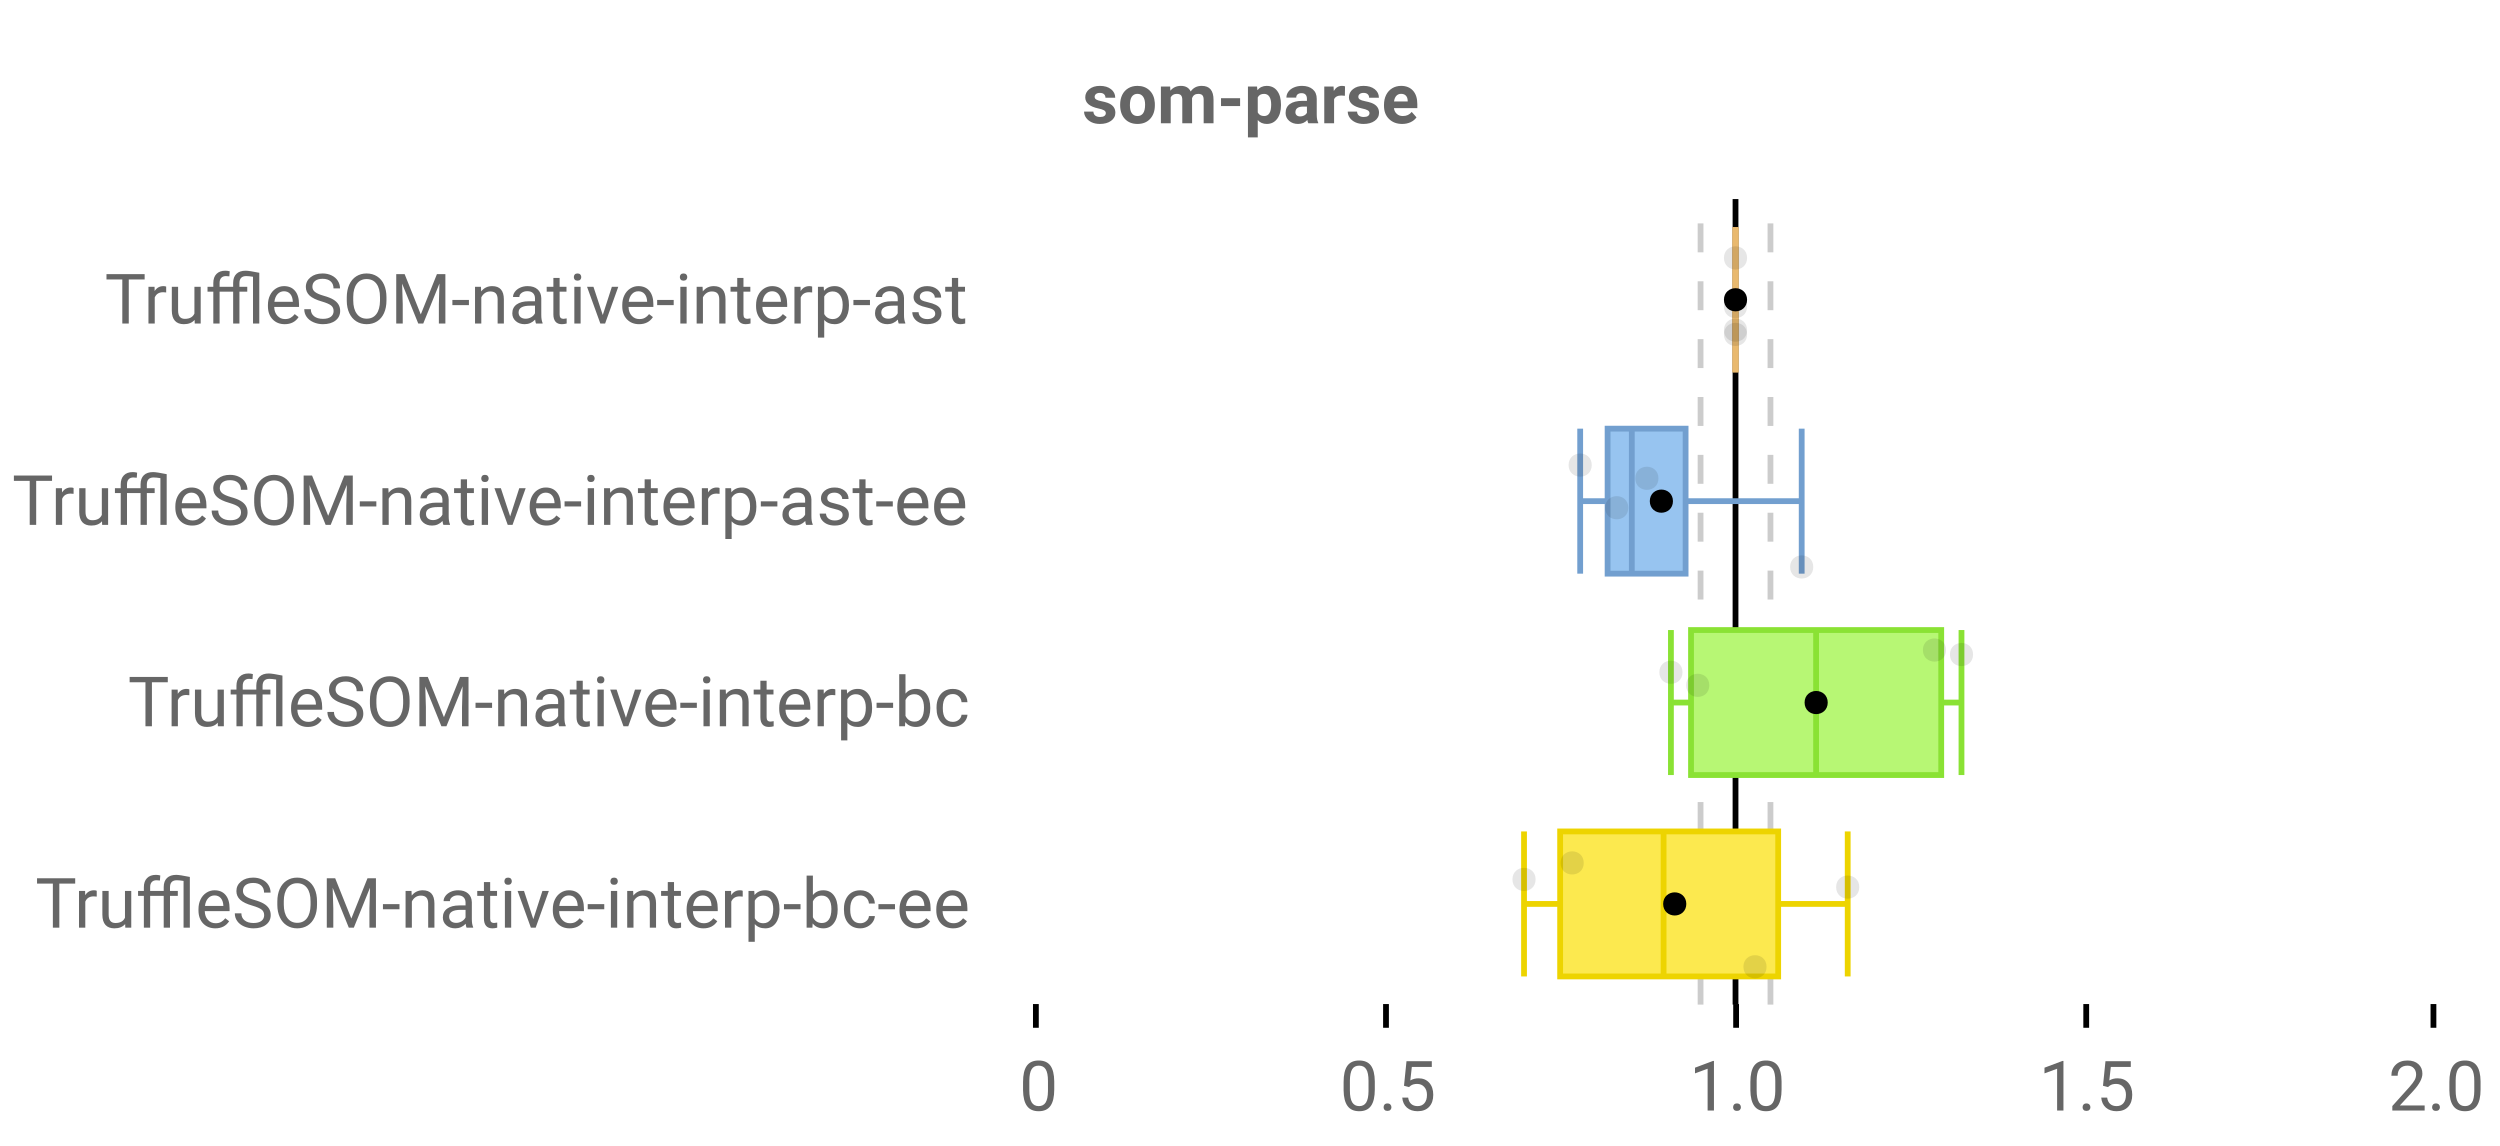 <?xml version="1.0" encoding="UTF-8"?>
<svg xmlns="http://www.w3.org/2000/svg" xmlns:xlink="http://www.w3.org/1999/xlink" width="864pt" height="396pt" viewBox="0 0 864 396" version="1.1">
<defs>
<clipPath id="clip1">
  <path d="M 598 68.801 L 601 68.801 L 601 347.199 L 598 347.199 Z M 598 68.801 "/>
</clipPath>
<clipPath id="clip2">
  <path d="M 586 68.801 L 589 68.801 L 589 347.199 L 586 347.199 Z M 586 68.801 "/>
</clipPath>
<clipPath id="clip3">
  <path d="M 610 68.801 L 613 68.801 L 613 347.199 L 610 347.199 Z M 610 68.801 "/>
</clipPath>
</defs>
<g id="surface2551460">
<rect x="0" y="0" width="864" height="396" style="fill:rgb(100%,100%,100%);fill-opacity:1;stroke:none;"/>
<path style=" stroke:none;fill-rule:nonzero;fill:rgb(100%,100%,100%);fill-opacity:1;" d="M 0 0 L 672 0 L 672 76 L 0 76 Z M 0 0 "/>
<path style="fill:none;stroke-width:1;stroke-linecap:butt;stroke-linejoin:miter;stroke:rgb(0%,0%,0%);stroke-opacity:1;stroke-miterlimit:10;" d="M 179 173.5 L 179 177.6 " transform="matrix(2,0,0,2,0,0)"/>
<path style="fill:none;stroke-width:1;stroke-linecap:butt;stroke-linejoin:miter;stroke:rgb(0%,0%,0%);stroke-opacity:1;stroke-miterlimit:10;" d="M 239.5 173.5 L 239.5 177.6 " transform="matrix(2,0,0,2,0,0)"/>
<path style="fill:none;stroke-width:1;stroke-linecap:butt;stroke-linejoin:miter;stroke:rgb(0%,0%,0%);stroke-opacity:1;stroke-miterlimit:10;" d="M 300 173.5 L 300 177.6 " transform="matrix(2,0,0,2,0,0)"/>
<path style="fill:none;stroke-width:1;stroke-linecap:butt;stroke-linejoin:miter;stroke:rgb(0%,0%,0%);stroke-opacity:1;stroke-miterlimit:10;" d="M 360.5 173.5 L 360.5 177.6 " transform="matrix(2,0,0,2,0,0)"/>
<path style="fill:none;stroke-width:1;stroke-linecap:butt;stroke-linejoin:miter;stroke:rgb(0%,0%,0%);stroke-opacity:1;stroke-miterlimit:10;" d="M 420.5 173.5 L 420.5 177.6 " transform="matrix(2,0,0,2,0,0)"/>
<path style=" stroke:none;fill-rule:nonzero;fill:rgb(40%,40%,40%);fill-opacity:1;" d="M 382.172 39.102 C 382.172 38.688 381.961 38.359 381.547 38.117 C 381.141 37.879 380.484 37.664 379.578 37.477 C 376.566 36.844 375.062 35.562 375.062 33.633 C 375.062 32.508 375.523 31.57 376.453 30.82 C 377.391 30.062 378.613 29.68 380.125 29.68 C 381.727 29.68 383.008 30.062 383.969 30.82 C 384.938 31.582 385.422 32.566 385.422 33.773 L 382.047 33.773 C 382.047 33.297 381.891 32.898 381.578 32.586 C 381.266 32.266 380.773 32.102 380.109 32.102 C 379.535 32.102 379.094 32.234 378.781 32.492 C 378.469 32.742 378.312 33.07 378.312 33.477 C 378.312 33.852 378.488 34.156 378.844 34.383 C 379.195 34.613 379.797 34.812 380.641 34.977 C 381.484 35.145 382.195 35.332 382.781 35.539 C 384.57 36.195 385.469 37.336 385.469 38.961 C 385.469 40.117 384.969 41.055 383.969 41.773 C 382.977 42.484 381.695 42.836 380.125 42.836 C 379.062 42.836 378.117 42.648 377.297 42.273 C 376.473 41.891 375.828 41.367 375.359 40.711 C 374.891 40.047 374.656 39.332 374.656 38.57 L 377.875 38.57 C 377.906 39.176 378.125 39.641 378.531 39.961 C 378.945 40.273 379.504 40.43 380.203 40.43 C 380.848 40.43 381.336 40.312 381.672 40.07 C 382.004 39.82 382.172 39.5 382.172 39.102 Z M 387.121 36.148 C 387.121 34.891 387.359 33.77 387.84 32.789 C 388.328 31.801 389.027 31.035 389.934 30.492 C 390.84 29.953 391.895 29.68 393.105 29.68 C 394.812 29.68 396.207 30.207 397.293 31.258 C 398.375 32.301 398.98 33.723 399.105 35.523 L 399.121 36.383 C 399.121 38.332 398.578 39.895 397.496 41.07 C 396.41 42.25 394.953 42.836 393.121 42.836 C 391.297 42.836 389.84 42.254 388.746 41.086 C 387.66 39.91 387.121 38.312 387.121 36.289 Z M 390.496 36.383 C 390.496 37.594 390.719 38.516 391.168 39.148 C 391.625 39.785 392.277 40.102 393.121 40.102 C 393.941 40.102 394.582 39.789 395.043 39.164 C 395.512 38.531 395.746 37.523 395.746 36.148 C 395.746 34.961 395.512 34.047 395.043 33.398 C 394.582 32.754 393.938 32.43 393.105 32.43 C 392.27 32.43 391.625 32.754 391.168 33.398 C 390.719 34.047 390.496 35.039 390.496 36.383 Z M 404.395 29.914 L 404.488 31.336 C 405.395 30.234 406.613 29.68 408.145 29.68 C 409.77 29.68 410.887 30.328 411.504 31.617 C 412.387 30.328 413.66 29.68 415.316 29.68 C 416.691 29.68 417.711 30.082 418.379 30.883 C 419.055 31.688 419.395 32.895 419.395 34.508 L 419.395 42.602 L 415.988 42.602 L 415.988 34.508 C 415.988 33.789 415.848 33.27 415.566 32.945 C 415.285 32.613 414.789 32.445 414.082 32.445 C 413.059 32.445 412.355 32.93 411.973 33.898 L 411.988 42.602 L 408.598 42.602 L 408.598 34.523 C 408.598 33.797 408.449 33.27 408.16 32.945 C 407.867 32.613 407.379 32.445 406.691 32.445 C 405.723 32.445 405.023 32.844 404.598 33.633 L 404.598 42.602 L 401.207 42.602 L 401.207 29.914 Z M 428.578 36.664 L 421.984 36.664 L 421.984 33.93 L 428.578 33.93 Z M 442.711 36.383 C 442.711 38.332 442.266 39.895 441.383 41.07 C 440.496 42.25 439.297 42.836 437.789 42.836 C 436.508 42.836 435.469 42.391 434.68 41.492 L 434.68 47.477 L 431.289 47.477 L 431.289 29.914 L 434.43 29.914 L 434.555 31.164 C 435.375 30.176 436.445 29.68 437.758 29.68 C 439.32 29.68 440.531 30.258 441.398 31.414 C 442.273 32.57 442.711 34.164 442.711 36.195 Z M 439.32 36.133 C 439.32 34.957 439.109 34.051 438.695 33.414 C 438.277 32.77 437.668 32.445 436.867 32.445 C 435.805 32.445 435.074 32.852 434.68 33.664 L 434.68 38.852 C 435.094 39.688 435.836 40.102 436.898 40.102 C 438.512 40.102 439.32 38.781 439.32 36.133 Z M 452.16 42.602 C 452.004 42.301 451.887 41.922 451.816 41.461 C 450.992 42.379 449.926 42.836 448.613 42.836 C 447.371 42.836 446.34 42.477 445.52 41.758 C 444.707 41.039 444.301 40.133 444.301 39.039 C 444.301 37.695 444.793 36.664 445.785 35.945 C 446.785 35.227 448.227 34.863 450.113 34.852 L 451.676 34.852 L 451.676 34.133 C 451.676 33.539 451.523 33.07 451.223 32.727 C 450.918 32.375 450.445 32.195 449.801 32.195 C 449.227 32.195 448.777 32.332 448.457 32.602 C 448.133 32.875 447.973 33.25 447.973 33.727 L 444.582 33.727 C 444.582 33 444.805 32.32 445.254 31.695 C 445.711 31.07 446.352 30.582 447.176 30.227 C 448.008 29.863 448.941 29.68 449.973 29.68 C 451.535 29.68 452.773 30.078 453.691 30.867 C 454.605 31.648 455.066 32.754 455.066 34.18 L 455.066 39.664 C 455.074 40.875 455.246 41.785 455.582 42.398 L 455.582 42.602 Z M 449.348 40.242 C 449.848 40.242 450.305 40.133 450.723 39.914 C 451.148 39.688 451.465 39.383 451.676 39.008 L 451.676 36.836 L 450.41 36.836 C 448.711 36.836 447.809 37.422 447.707 38.586 L 447.691 38.789 C 447.691 39.219 447.836 39.566 448.129 39.836 C 448.43 40.109 448.836 40.242 449.348 40.242 Z M 464.793 33.102 C 464.332 33.039 463.926 33.008 463.574 33.008 C 462.293 33.008 461.453 33.441 461.059 34.305 L 461.059 42.602 L 457.668 42.602 L 457.668 29.914 L 460.871 29.914 L 460.965 31.43 C 461.641 30.266 462.582 29.68 463.793 29.68 C 464.168 29.68 464.516 29.734 464.84 29.836 Z M 473.297 39.102 C 473.297 38.688 473.086 38.359 472.672 38.117 C 472.266 37.879 471.609 37.664 470.703 37.477 C 467.691 36.844 466.188 35.562 466.188 33.633 C 466.188 32.508 466.648 31.57 467.578 30.82 C 468.516 30.062 469.738 29.68 471.25 29.68 C 472.852 29.68 474.133 30.062 475.094 30.82 C 476.062 31.582 476.547 32.566 476.547 33.773 L 473.172 33.773 C 473.172 33.297 473.016 32.898 472.703 32.586 C 472.391 32.266 471.898 32.102 471.234 32.102 C 470.66 32.102 470.219 32.234 469.906 32.492 C 469.594 32.742 469.438 33.07 469.438 33.477 C 469.438 33.852 469.613 34.156 469.969 34.383 C 470.32 34.613 470.922 34.812 471.766 34.977 C 472.609 35.145 473.32 35.332 473.906 35.539 C 475.695 36.195 476.594 37.336 476.594 38.961 C 476.594 40.117 476.094 41.055 475.094 41.773 C 474.102 42.484 472.82 42.836 471.25 42.836 C 470.188 42.836 469.242 42.648 468.422 42.273 C 467.598 41.891 466.953 41.367 466.484 40.711 C 466.016 40.047 465.781 39.332 465.781 38.57 L 469 38.57 C 469.031 39.176 469.25 39.641 469.656 39.961 C 470.07 40.273 470.629 40.43 471.328 40.43 C 471.973 40.43 472.461 40.312 472.797 40.07 C 473.129 39.82 473.297 39.5 473.297 39.102 Z M 484.605 42.836 C 482.738 42.836 481.223 42.27 480.059 41.133 C 478.891 39.988 478.309 38.469 478.309 36.57 L 478.309 36.242 C 478.309 34.961 478.551 33.82 479.043 32.82 C 479.543 31.82 480.238 31.051 481.137 30.508 C 482.043 29.957 483.074 29.68 484.23 29.68 C 485.957 29.68 487.324 30.227 488.324 31.32 C 489.324 32.414 489.824 33.969 489.824 35.977 L 489.824 37.367 L 481.746 37.367 C 481.848 38.191 482.176 38.852 482.73 39.352 C 483.281 39.852 483.98 40.102 484.824 40.102 C 486.125 40.102 487.145 39.629 487.887 38.68 L 489.543 40.555 C 489.043 41.273 488.355 41.836 487.48 42.242 C 486.613 42.637 485.656 42.836 484.605 42.836 Z M 484.215 32.43 C 483.547 32.43 483 32.66 482.574 33.117 C 482.156 33.566 481.891 34.211 481.777 35.055 L 486.496 35.055 L 486.496 34.789 C 486.473 34.039 486.266 33.461 485.871 33.055 C 485.484 32.641 484.934 32.43 484.215 32.43 Z M 374 20.336 "/>
<path style=" stroke:none;fill-rule:nonzero;fill:rgb(40%,40%,40%);fill-opacity:1;" d="M 364.348 376.523 C 364.348 379.066 363.91 380.957 363.035 382.195 C 362.168 383.426 360.816 384.039 358.973 384.039 C 357.148 384.039 355.801 383.438 354.926 382.227 C 354.051 381.02 353.598 379.219 353.566 376.82 L 353.566 373.93 C 353.566 371.422 353.996 369.555 354.863 368.336 C 355.738 367.117 357.102 366.508 358.957 366.508 C 360.789 366.508 362.137 367.098 363.004 368.273 C 363.867 369.453 364.316 371.266 364.348 373.711 Z M 362.176 373.555 C 362.176 371.723 361.914 370.391 361.395 369.555 C 360.883 368.711 360.07 368.289 358.957 368.289 C 357.84 368.289 357.027 368.707 356.52 369.539 C 356.02 370.375 355.758 371.66 355.738 373.398 L 355.738 376.867 C 355.738 378.711 356.004 380.078 356.535 380.961 C 357.074 381.836 357.887 382.273 358.973 382.273 C 360.043 382.273 360.84 381.863 361.363 381.039 C 361.883 380.207 362.152 378.898 362.176 377.117 Z M 352.223 361.539 "/>
<path style=" stroke:none;fill-rule:nonzero;fill:rgb(40%,40%,40%);fill-opacity:1;" d="M 475.133 376.523 C 475.133 379.066 474.695 380.957 473.82 382.195 C 472.953 383.426 471.602 384.039 469.758 384.039 C 467.934 384.039 466.586 383.438 465.711 382.227 C 464.836 381.02 464.383 379.219 464.352 376.82 L 464.352 373.93 C 464.352 371.422 464.781 369.555 465.648 368.336 C 466.523 367.117 467.887 366.508 469.742 366.508 C 471.574 366.508 472.922 367.098 473.789 368.273 C 474.652 369.453 475.102 371.266 475.133 373.711 Z M 472.961 373.555 C 472.961 371.723 472.699 370.391 472.18 369.555 C 471.668 368.711 470.855 368.289 469.742 368.289 C 468.625 368.289 467.812 368.707 467.305 369.539 C 466.805 370.375 466.543 371.66 466.523 373.398 L 466.523 376.867 C 466.523 378.711 466.789 380.078 467.32 380.961 C 467.859 381.836 468.672 382.273 469.758 382.273 C 470.828 382.273 471.625 381.863 472.148 381.039 C 472.668 380.207 472.938 378.898 472.961 377.117 Z M 478.172 382.664 C 478.172 382.289 478.281 381.977 478.5 381.727 C 478.727 381.477 479.062 381.352 479.5 381.352 C 479.945 381.352 480.285 381.477 480.516 381.727 C 480.754 381.977 480.875 382.289 480.875 382.664 C 480.875 383.031 480.754 383.332 480.516 383.57 C 480.285 383.809 479.945 383.93 479.5 383.93 C 479.062 383.93 478.727 383.809 478.5 383.57 C 478.281 383.332 478.172 383.031 478.172 382.664 Z M 485.223 375.242 L 486.082 366.742 L 494.832 366.742 L 494.832 368.742 L 487.926 368.742 L 487.41 373.398 C 488.242 372.91 489.191 372.664 490.254 372.664 C 491.805 372.664 493.039 373.18 493.957 374.211 C 494.871 375.234 495.332 376.617 495.332 378.367 C 495.332 380.129 494.855 381.516 493.91 382.523 C 492.961 383.535 491.633 384.039 489.926 384.039 C 488.414 384.039 487.18 383.625 486.223 382.789 C 485.273 381.945 484.738 380.789 484.613 379.32 L 486.66 379.32 C 486.793 380.289 487.145 381.023 487.707 381.523 C 488.27 382.023 489.008 382.273 489.926 382.273 C 490.934 382.273 491.727 381.93 492.301 381.242 C 492.871 380.555 493.16 379.602 493.16 378.383 C 493.16 377.25 492.848 376.336 492.223 375.648 C 491.605 374.953 490.785 374.602 489.754 374.602 C 488.805 374.602 488.059 374.812 487.52 375.227 L 486.957 375.695 Z M 463.008 361.539 "/>
<path style=" stroke:none;fill-rule:nonzero;fill:rgb(40%,40%,40%);fill-opacity:1;" d="M 592.34 383.805 L 590.152 383.805 L 590.152 369.352 L 585.793 370.961 L 585.793 368.992 L 591.996 366.664 L 592.34 366.664 Z M 598.957 382.664 C 598.957 382.289 599.066 381.977 599.285 381.727 C 599.512 381.477 599.848 381.352 600.285 381.352 C 600.73 381.352 601.07 381.477 601.301 381.727 C 601.539 381.977 601.66 382.289 601.66 382.664 C 601.66 383.031 601.539 383.332 601.301 383.57 C 601.07 383.809 600.73 383.93 600.285 383.93 C 599.848 383.93 599.512 383.809 599.285 383.57 C 599.066 383.332 598.957 383.031 598.957 382.664 Z M 615.711 376.523 C 615.711 379.066 615.273 380.957 614.398 382.195 C 613.531 383.426 612.18 384.039 610.336 384.039 C 608.512 384.039 607.164 383.438 606.289 382.227 C 605.414 381.02 604.961 379.219 604.93 376.82 L 604.93 373.93 C 604.93 371.422 605.359 369.555 606.227 368.336 C 607.102 367.117 608.465 366.508 610.32 366.508 C 612.152 366.508 613.5 367.098 614.367 368.273 C 615.23 369.453 615.68 371.266 615.711 373.711 Z M 613.539 373.555 C 613.539 371.723 613.277 370.391 612.758 369.555 C 612.246 368.711 611.434 368.289 610.32 368.289 C 609.203 368.289 608.391 368.707 607.883 369.539 C 607.383 370.375 607.121 371.66 607.102 373.398 L 607.102 376.867 C 607.102 378.711 607.367 380.078 607.898 380.961 C 608.438 381.836 609.25 382.273 610.336 382.273 C 611.406 382.273 612.203 381.863 612.727 381.039 C 613.246 380.207 613.516 378.898 613.539 377.117 Z M 583.793 361.539 "/>
<path style=" stroke:none;fill-rule:nonzero;fill:rgb(40%,40%,40%);fill-opacity:1;" d="M 713.125 383.805 L 710.938 383.805 L 710.938 369.352 L 706.578 370.961 L 706.578 368.992 L 712.781 366.664 L 713.125 366.664 Z M 719.742 382.664 C 719.742 382.289 719.852 381.977 720.07 381.727 C 720.297 381.477 720.633 381.352 721.07 381.352 C 721.516 381.352 721.855 381.477 722.086 381.727 C 722.324 381.977 722.445 382.289 722.445 382.664 C 722.445 383.031 722.324 383.332 722.086 383.57 C 721.855 383.809 721.516 383.93 721.07 383.93 C 720.633 383.93 720.297 383.809 720.07 383.57 C 719.852 383.332 719.742 383.031 719.742 382.664 Z M 726.793 375.242 L 727.652 366.742 L 736.402 366.742 L 736.402 368.742 L 729.496 368.742 L 728.98 373.398 C 729.812 372.91 730.762 372.664 731.824 372.664 C 733.375 372.664 734.609 373.18 735.527 374.211 C 736.441 375.234 736.902 376.617 736.902 378.367 C 736.902 380.129 736.426 381.516 735.48 382.523 C 734.531 383.535 733.203 384.039 731.496 384.039 C 729.984 384.039 728.75 383.625 727.793 382.789 C 726.844 381.945 726.309 380.789 726.184 379.32 L 728.23 379.32 C 728.363 380.289 728.715 381.023 729.277 381.523 C 729.84 382.023 730.578 382.273 731.496 382.273 C 732.504 382.273 733.297 381.93 733.871 381.242 C 734.441 380.555 734.73 379.602 734.73 378.383 C 734.73 377.25 734.418 376.336 733.793 375.648 C 733.176 374.953 732.355 374.602 731.324 374.602 C 730.375 374.602 729.629 374.812 729.09 375.227 L 728.527 375.695 Z M 704.578 361.539 "/>
<path style=" stroke:none;fill-rule:nonzero;fill:rgb(40%,40%,40%);fill-opacity:1;" d="M 837.961 383.805 L 826.789 383.805 L 826.789 382.242 L 832.695 375.68 C 833.57 374.691 834.172 373.891 834.508 373.273 C 834.84 372.648 835.008 372.004 835.008 371.336 C 835.008 370.441 834.734 369.711 834.195 369.148 C 833.652 368.578 832.934 368.289 832.039 368.289 C 830.953 368.289 830.117 368.598 829.523 369.211 C 828.93 369.828 828.633 370.68 828.633 371.773 L 826.461 371.773 C 826.461 370.203 826.965 368.93 827.977 367.961 C 828.984 366.992 830.34 366.508 832.039 366.508 C 833.621 366.508 834.871 366.926 835.789 367.758 C 836.715 368.594 837.18 369.695 837.18 371.07 C 837.18 372.758 836.109 374.758 833.977 377.07 L 829.398 382.039 L 837.961 382.039 Z M 840.531 382.664 C 840.531 382.289 840.641 381.977 840.859 381.727 C 841.086 381.477 841.422 381.352 841.859 381.352 C 842.305 381.352 842.645 381.477 842.875 381.727 C 843.113 381.977 843.234 382.289 843.234 382.664 C 843.234 383.031 843.113 383.332 842.875 383.57 C 842.645 383.809 842.305 383.93 841.859 383.93 C 841.422 383.93 841.086 383.809 840.859 383.57 C 840.641 383.332 840.531 383.031 840.531 382.664 Z M 857.285 376.523 C 857.285 379.066 856.848 380.957 855.973 382.195 C 855.105 383.426 853.754 384.039 851.91 384.039 C 850.086 384.039 848.738 383.438 847.863 382.227 C 846.988 381.02 846.535 379.219 846.504 376.82 L 846.504 373.93 C 846.504 371.422 846.934 369.555 847.801 368.336 C 848.676 367.117 850.039 366.508 851.895 366.508 C 853.727 366.508 855.074 367.098 855.941 368.273 C 856.805 369.453 857.254 371.266 857.285 373.711 Z M 855.113 373.555 C 855.113 371.723 854.852 370.391 854.332 369.555 C 853.82 368.711 853.008 368.289 851.895 368.289 C 850.777 368.289 849.965 368.707 849.457 369.539 C 848.957 370.375 848.695 371.66 848.676 373.398 L 848.676 376.867 C 848.676 378.711 848.941 380.078 849.473 380.961 C 850.012 381.836 850.824 382.273 851.91 382.273 C 852.98 382.273 853.777 381.863 854.301 381.039 C 854.82 380.207 855.09 378.898 855.113 377.117 Z M 825.367 361.539 "/>
<path style=" stroke:none;fill-rule:nonzero;fill:rgb(40%,40%,40%);fill-opacity:1;" d="M 49.988 96.586 L 44.504 96.586 L 44.504 111.805 L 42.27 111.805 L 42.27 96.586 L 36.801 96.586 L 36.801 94.742 L 49.988 94.742 Z M 57.43 101.07 C 57.105 101.02 56.75 100.992 56.367 100.992 C 54.949 100.992 53.984 101.598 53.477 102.805 L 53.477 111.805 L 51.305 111.805 L 51.305 99.117 L 53.414 99.117 L 53.445 100.586 C 54.164 99.453 55.172 98.883 56.477 98.883 C 56.891 98.883 57.211 98.941 57.43 99.055 Z M 67.254 110.555 C 66.41 111.547 65.168 112.039 63.535 112.039 C 62.191 112.039 61.164 111.648 60.457 110.867 C 59.746 110.078 59.387 108.91 59.379 107.367 L 59.379 99.117 L 61.551 99.117 L 61.551 107.32 C 61.551 109.238 62.332 110.195 63.895 110.195 C 65.551 110.195 66.648 109.582 67.191 108.352 L 67.191 99.117 L 69.363 99.117 L 69.363 111.805 L 67.301 111.805 Z M 73.719 111.805 L 73.719 100.805 L 71.719 100.805 L 71.719 99.117 L 73.719 99.117 L 73.719 97.82 C 73.719 96.469 74.082 95.422 74.812 94.68 C 75.539 93.93 76.566 93.555 77.891 93.555 C 78.391 93.555 78.891 93.625 79.391 93.758 L 79.266 95.508 C 78.898 95.445 78.508 95.414 78.094 95.414 C 77.395 95.414 76.852 95.617 76.469 96.023 C 76.082 96.43 75.891 97.02 75.891 97.789 L 75.891 99.117 L 80.578 99.117 L 80.578 97.742 C 80.586 96.391 80.969 95.352 81.719 94.633 C 82.469 93.914 83.535 93.555 84.922 93.555 C 85.703 93.555 87.266 93.797 89.609 94.273 L 89.609 111.805 L 87.438 111.805 L 87.438 95.648 C 86.469 95.492 85.688 95.414 85.094 95.414 C 83.531 95.414 82.75 96.234 82.75 97.867 L 82.75 99.117 L 85.453 99.117 L 85.453 100.805 L 82.75 100.805 L 82.75 111.805 L 80.578 111.805 L 80.578 100.805 L 75.891 100.805 L 75.891 111.805 Z M 98.406 112.039 C 96.688 112.039 95.285 111.477 94.203 110.352 C 93.129 109.219 92.594 107.707 92.594 105.82 L 92.594 105.414 C 92.594 104.156 92.832 103.035 93.312 102.055 C 93.789 101.066 94.461 100.289 95.328 99.727 C 96.191 99.164 97.129 98.883 98.141 98.883 C 99.785 98.883 101.062 99.43 101.969 100.523 C 102.883 101.609 103.344 103.16 103.344 105.18 L 103.344 106.086 L 94.766 106.086 C 94.797 107.336 95.16 108.348 95.859 109.117 C 96.555 109.891 97.441 110.273 98.516 110.273 C 99.285 110.273 99.938 110.117 100.469 109.805 C 101 109.492 101.461 109.078 101.859 108.555 L 103.188 109.586 C 102.125 111.223 100.531 112.039 98.406 112.039 Z M 98.141 100.664 C 97.266 100.664 96.531 100.988 95.938 101.633 C 95.344 102.27 94.973 103.16 94.828 104.305 L 101.188 104.305 L 101.188 104.133 C 101.125 103.039 100.828 102.191 100.297 101.586 C 99.766 100.973 99.047 100.664 98.141 100.664 Z M 111.23 104.195 C 109.293 103.645 107.887 102.969 107.012 102.164 C 106.137 101.352 105.699 100.352 105.699 99.164 C 105.699 97.82 106.234 96.711 107.309 95.836 C 108.379 94.953 109.777 94.508 111.496 94.508 C 112.66 94.508 113.703 94.738 114.621 95.195 C 115.547 95.645 116.262 96.27 116.762 97.07 C 117.262 97.863 117.512 98.734 117.512 99.68 L 115.262 99.68 C 115.262 98.648 114.934 97.836 114.277 97.242 C 113.621 96.648 112.691 96.352 111.496 96.352 C 110.379 96.352 109.512 96.598 108.887 97.086 C 108.27 97.578 107.965 98.254 107.965 99.117 C 107.965 99.816 108.254 100.406 108.84 100.883 C 109.434 101.363 110.438 101.805 111.855 102.211 C 113.281 102.609 114.391 103.047 115.184 103.523 C 115.984 104.004 116.578 104.566 116.965 105.211 C 117.359 105.848 117.559 106.598 117.559 107.461 C 117.559 108.848 117.016 109.957 115.934 110.789 C 114.859 111.625 113.418 112.039 111.605 112.039 C 110.438 112.039 109.344 111.812 108.324 111.367 C 107.312 110.922 106.531 110.305 105.98 109.523 C 105.426 108.742 105.152 107.852 105.152 106.852 L 107.418 106.852 C 107.418 107.883 107.797 108.703 108.559 109.305 C 109.316 109.898 110.332 110.195 111.605 110.195 C 112.793 110.195 113.703 109.957 114.34 109.477 C 114.973 108.988 115.293 108.328 115.293 107.492 C 115.293 106.66 114.996 106.016 114.402 105.555 C 113.816 105.098 112.762 104.645 111.23 104.195 Z M 133.562 103.82 C 133.562 105.5 133.281 106.961 132.719 108.211 C 132.156 109.453 131.359 110.398 130.328 111.055 C 129.297 111.711 128.094 112.039 126.719 112.039 C 125.375 112.039 124.18 111.711 123.141 111.055 C 122.098 110.391 121.289 109.445 120.719 108.227 C 120.145 107 119.852 105.582 119.844 103.977 L 119.844 102.742 C 119.844 101.109 120.125 99.66 120.688 98.398 C 121.258 97.141 122.066 96.176 123.109 95.508 C 124.148 94.844 125.344 94.508 126.688 94.508 C 128.062 94.508 129.27 94.844 130.312 95.508 C 131.352 96.164 132.156 97.117 132.719 98.367 C 133.281 99.617 133.562 101.078 133.562 102.742 Z M 131.328 102.727 C 131.328 100.695 130.922 99.145 130.109 98.07 C 129.297 96.988 128.156 96.445 126.688 96.445 C 125.27 96.445 124.148 96.988 123.328 98.07 C 122.516 99.145 122.098 100.645 122.078 102.57 L 122.078 103.82 C 122.078 105.781 122.488 107.32 123.312 108.445 C 124.133 109.57 125.27 110.133 126.719 110.133 C 128.164 110.133 129.285 109.602 130.078 108.539 C 130.879 107.477 131.297 105.961 131.328 103.992 Z M 139.844 94.742 L 145.422 108.664 L 151 94.742 L 153.922 94.742 L 153.922 111.805 L 151.672 111.805 L 151.672 105.164 L 151.875 97.992 L 146.281 111.805 L 144.547 111.805 L 138.969 98.023 L 139.188 105.164 L 139.188 111.805 L 136.938 111.805 L 136.938 94.742 Z M 162.062 105.445 L 156.344 105.445 L 156.344 103.664 L 162.062 103.664 Z M 166.215 99.117 L 166.293 100.711 C 167.262 99.492 168.527 98.883 170.09 98.883 C 172.766 98.883 174.113 100.398 174.137 103.43 L 174.137 111.805 L 171.98 111.805 L 171.98 103.414 C 171.969 102.5 171.754 101.82 171.34 101.383 C 170.934 100.945 170.297 100.727 169.434 100.727 C 168.723 100.727 168.105 100.914 167.574 101.289 C 167.043 101.664 166.629 102.16 166.34 102.773 L 166.34 111.805 L 164.168 111.805 L 164.168 99.117 Z M 185.238 111.805 C 185.113 111.555 185.012 111.109 184.941 110.461 C 183.93 111.516 182.727 112.039 181.332 112.039 C 180.082 112.039 179.055 111.688 178.254 110.977 C 177.449 110.27 177.051 109.375 177.051 108.289 C 177.051 106.969 177.551 105.941 178.551 105.211 C 179.559 104.484 180.973 104.117 182.785 104.117 L 184.895 104.117 L 184.895 103.117 C 184.895 102.359 184.664 101.754 184.207 101.305 C 183.758 100.859 183.098 100.633 182.223 100.633 C 181.441 100.633 180.789 100.832 180.27 101.227 C 179.746 101.613 179.488 102.082 179.488 102.633 L 177.301 102.633 C 177.301 102.008 177.523 101.398 177.973 100.805 C 178.43 100.211 179.039 99.742 179.801 99.398 C 180.57 99.055 181.418 98.883 182.348 98.883 C 183.805 98.883 184.945 99.254 185.77 99.992 C 186.602 100.723 187.035 101.727 187.066 103.008 L 187.066 108.836 C 187.066 110.004 187.215 110.93 187.52 111.617 L 187.52 111.805 Z M 181.645 110.148 C 182.32 110.148 182.961 109.977 183.566 109.633 C 184.18 109.281 184.621 108.82 184.895 108.258 L 184.895 105.648 L 183.207 105.648 C 180.551 105.648 179.223 106.426 179.223 107.977 C 179.223 108.664 179.445 109.203 179.895 109.586 C 180.352 109.961 180.934 110.148 181.645 110.148 Z M 193.402 96.055 L 193.402 99.117 L 195.777 99.117 L 195.777 100.805 L 193.402 100.805 L 193.402 108.664 C 193.402 109.176 193.504 109.555 193.715 109.805 C 193.934 110.055 194.297 110.18 194.809 110.18 C 195.059 110.18 195.402 110.133 195.84 110.039 L 195.84 111.805 C 195.266 111.961 194.707 112.039 194.168 112.039 C 193.199 112.039 192.469 111.75 191.98 111.164 C 191.488 110.57 191.246 109.738 191.246 108.664 L 191.246 100.805 L 188.934 100.805 L 188.934 99.117 L 191.246 99.117 L 191.246 96.055 Z M 200.664 111.805 L 198.492 111.805 L 198.492 99.117 L 200.664 99.117 Z M 198.32 95.758 C 198.32 95.406 198.422 95.109 198.633 94.867 C 198.852 94.629 199.168 94.508 199.586 94.508 C 200.012 94.508 200.336 94.629 200.555 94.867 C 200.773 95.109 200.883 95.406 200.883 95.758 C 200.883 96.113 200.773 96.41 200.555 96.648 C 200.336 96.879 200.012 96.992 199.586 96.992 C 199.168 96.992 198.852 96.879 198.633 96.648 C 198.422 96.41 198.32 96.113 198.32 95.758 Z M 208.316 108.867 L 211.457 99.117 L 213.676 99.117 L 209.129 111.805 L 207.473 111.805 L 202.879 99.117 L 205.098 99.117 Z M 220.867 112.039 C 219.148 112.039 217.746 111.477 216.664 110.352 C 215.59 109.219 215.055 107.707 215.055 105.82 L 215.055 105.414 C 215.055 104.156 215.293 103.035 215.773 102.055 C 216.25 101.066 216.922 100.289 217.789 99.727 C 218.652 99.164 219.59 98.883 220.602 98.883 C 222.246 98.883 223.523 99.43 224.43 100.523 C 225.344 101.609 225.805 103.16 225.805 105.18 L 225.805 106.086 L 217.227 106.086 C 217.258 107.336 217.621 108.348 218.32 109.117 C 219.016 109.891 219.902 110.273 220.977 110.273 C 221.746 110.273 222.398 110.117 222.93 109.805 C 223.461 109.492 223.922 109.078 224.32 108.555 L 225.648 109.586 C 224.586 111.223 222.992 112.039 220.867 112.039 Z M 220.602 100.664 C 219.727 100.664 218.992 100.988 218.398 101.633 C 217.805 102.27 217.434 103.16 217.289 104.305 L 223.648 104.305 L 223.648 104.133 C 223.586 103.039 223.289 102.191 222.758 101.586 C 222.227 100.973 221.508 100.664 220.602 100.664 Z M 232.832 105.445 L 227.113 105.445 L 227.113 103.664 L 232.832 103.664 Z M 237.297 111.805 L 235.125 111.805 L 235.125 99.117 L 237.297 99.117 Z M 234.953 95.758 C 234.953 95.406 235.055 95.109 235.266 94.867 C 235.484 94.629 235.801 94.508 236.219 94.508 C 236.645 94.508 236.969 94.629 237.188 94.867 C 237.406 95.109 237.516 95.406 237.516 95.758 C 237.516 96.113 237.406 96.41 237.188 96.648 C 236.969 96.879 236.645 96.992 236.219 96.992 C 235.801 96.992 235.484 96.879 235.266 96.648 C 235.055 96.41 234.953 96.113 234.953 95.758 Z M 242.809 99.117 L 242.887 100.711 C 243.855 99.492 245.121 98.883 246.684 98.883 C 249.359 98.883 250.707 100.398 250.73 103.43 L 250.73 111.805 L 248.574 111.805 L 248.574 103.414 C 248.562 102.5 248.348 101.82 247.934 101.383 C 247.527 100.945 246.891 100.727 246.027 100.727 C 245.316 100.727 244.699 100.914 244.168 101.289 C 243.637 101.664 243.223 102.16 242.934 102.773 L 242.934 111.805 L 240.762 111.805 L 240.762 99.117 Z M 256.941 96.055 L 256.941 99.117 L 259.316 99.117 L 259.316 100.805 L 256.941 100.805 L 256.941 108.664 C 256.941 109.176 257.043 109.555 257.254 109.805 C 257.473 110.055 257.836 110.18 258.348 110.18 C 258.598 110.18 258.941 110.133 259.379 110.039 L 259.379 111.805 C 258.805 111.961 258.246 112.039 257.707 112.039 C 256.738 112.039 256.008 111.75 255.52 111.164 C 255.027 110.57 254.785 109.738 254.785 108.664 L 254.785 100.805 L 252.473 100.805 L 252.473 99.117 L 254.785 99.117 L 254.785 96.055 Z M 267.109 112.039 C 265.391 112.039 263.988 111.477 262.906 110.352 C 261.832 109.219 261.297 107.707 261.297 105.82 L 261.297 105.414 C 261.297 104.156 261.535 103.035 262.016 102.055 C 262.492 101.066 263.164 100.289 264.031 99.727 C 264.895 99.164 265.832 98.883 266.844 98.883 C 268.488 98.883 269.766 99.43 270.672 100.523 C 271.586 101.609 272.047 103.16 272.047 105.18 L 272.047 106.086 L 263.469 106.086 C 263.5 107.336 263.863 108.348 264.562 109.117 C 265.258 109.891 266.145 110.273 267.219 110.273 C 267.988 110.273 268.641 110.117 269.172 109.805 C 269.703 109.492 270.164 109.078 270.562 108.555 L 271.891 109.586 C 270.828 111.223 269.234 112.039 267.109 112.039 Z M 266.844 100.664 C 265.969 100.664 265.234 100.988 264.641 101.633 C 264.047 102.27 263.676 103.16 263.531 104.305 L 269.891 104.305 L 269.891 104.133 C 269.828 103.039 269.531 102.191 269 101.586 C 268.469 100.973 267.75 100.664 266.844 100.664 Z M 280.684 101.07 C 280.359 101.02 280.004 100.992 279.621 100.992 C 278.203 100.992 277.238 101.598 276.73 102.805 L 276.73 111.805 L 274.559 111.805 L 274.559 99.117 L 276.668 99.117 L 276.699 100.586 C 277.418 99.453 278.426 98.883 279.73 98.883 C 280.145 98.883 280.465 98.941 280.684 99.055 Z M 293.398 105.602 C 293.398 107.531 292.953 109.086 292.07 110.273 C 291.184 111.453 289.984 112.039 288.477 112.039 C 286.945 112.039 285.734 111.551 284.852 110.57 L 284.852 116.68 L 282.68 116.68 L 282.68 99.117 L 284.664 99.117 L 284.773 100.523 C 285.648 99.43 286.871 98.883 288.445 98.883 C 289.965 98.883 291.168 99.461 292.055 100.617 C 292.949 101.766 293.398 103.359 293.398 105.398 Z M 291.227 105.352 C 291.227 103.926 290.918 102.801 290.305 101.977 C 289.699 101.145 288.867 100.727 287.805 100.727 C 286.492 100.727 285.508 101.312 284.852 102.477 L 284.852 108.539 C 285.496 109.695 286.484 110.273 287.82 110.273 C 288.859 110.273 289.688 109.863 290.305 109.039 C 290.918 108.207 291.227 106.977 291.227 105.352 Z M 300.66 105.445 L 294.941 105.445 L 294.941 103.664 L 300.66 103.664 Z M 310.594 111.805 C 310.469 111.555 310.367 111.109 310.297 110.461 C 309.285 111.516 308.082 112.039 306.688 112.039 C 305.438 112.039 304.41 111.688 303.609 110.977 C 302.805 110.27 302.406 109.375 302.406 108.289 C 302.406 106.969 302.906 105.941 303.906 105.211 C 304.914 104.484 306.328 104.117 308.141 104.117 L 310.25 104.117 L 310.25 103.117 C 310.25 102.359 310.02 101.754 309.562 101.305 C 309.113 100.859 308.453 100.633 307.578 100.633 C 306.797 100.633 306.145 100.832 305.625 101.227 C 305.102 101.613 304.844 102.082 304.844 102.633 L 302.656 102.633 C 302.656 102.008 302.879 101.398 303.328 100.805 C 303.785 100.211 304.395 99.742 305.156 99.398 C 305.926 99.055 306.773 98.883 307.703 98.883 C 309.16 98.883 310.301 99.254 311.125 99.992 C 311.957 100.723 312.391 101.727 312.422 103.008 L 312.422 108.836 C 312.422 110.004 312.57 110.93 312.875 111.617 L 312.875 111.805 Z M 307 110.148 C 307.676 110.148 308.316 109.977 308.922 109.633 C 309.535 109.281 309.977 108.82 310.25 108.258 L 310.25 105.648 L 308.562 105.648 C 305.906 105.648 304.578 106.426 304.578 107.977 C 304.578 108.664 304.801 109.203 305.25 109.586 C 305.707 109.961 306.289 110.148 307 110.148 Z M 323.211 108.445 C 323.211 107.852 322.984 107.395 322.539 107.07 C 322.102 106.75 321.328 106.473 320.227 106.242 C 319.133 106.004 318.262 105.723 317.617 105.398 C 316.969 105.066 316.492 104.676 316.18 104.227 C 315.875 103.77 315.727 103.227 315.727 102.602 C 315.727 101.562 316.164 100.68 317.039 99.961 C 317.922 99.242 319.047 98.883 320.414 98.883 C 321.852 98.883 323.016 99.258 323.914 100.008 C 324.809 100.75 325.258 101.695 325.258 102.852 L 323.07 102.852 C 323.07 102.258 322.82 101.75 322.32 101.32 C 321.82 100.883 321.184 100.664 320.414 100.664 C 319.621 100.664 319 100.836 318.555 101.18 C 318.117 101.523 317.898 101.977 317.898 102.539 C 317.898 103.062 318.102 103.457 318.508 103.727 C 318.922 103.988 319.672 104.238 320.758 104.477 C 321.84 104.719 322.715 105.008 323.383 105.352 C 324.059 105.688 324.559 106.094 324.883 106.57 C 325.203 107.039 325.367 107.613 325.367 108.289 C 325.367 109.426 324.914 110.336 324.008 111.023 C 323.102 111.703 321.93 112.039 320.492 112.039 C 319.469 112.039 318.57 111.859 317.789 111.508 C 317.008 111.145 316.391 110.641 315.945 109.992 C 315.508 109.348 315.289 108.648 315.289 107.898 L 317.461 107.898 C 317.5 108.629 317.793 109.207 318.336 109.633 C 318.875 110.062 319.594 110.273 320.492 110.273 C 321.305 110.273 321.961 110.109 322.461 109.773 C 322.961 109.441 323.211 109 323.211 108.445 Z M 331.133 96.055 L 331.133 99.117 L 333.508 99.117 L 333.508 100.805 L 331.133 100.805 L 331.133 108.664 C 331.133 109.176 331.234 109.555 331.445 109.805 C 331.664 110.055 332.027 110.18 332.539 110.18 C 332.789 110.18 333.133 110.133 333.57 110.039 L 333.57 111.805 C 332.996 111.961 332.438 112.039 331.898 112.039 C 330.93 112.039 330.199 111.75 329.711 111.164 C 329.219 110.57 328.977 109.738 328.977 108.664 L 328.977 100.805 L 326.664 100.805 L 326.664 99.117 L 328.977 99.117 L 328.977 96.055 Z M 36.223 89.539 "/>
<path style=" stroke:none;fill-rule:nonzero;fill:rgb(40%,40%,40%);fill-opacity:1;" d="M 17.988 166.184 L 12.504 166.184 L 12.504 181.402 L 10.27 181.402 L 10.27 166.184 L 4.801 166.184 L 4.801 164.34 L 17.988 164.34 Z M 25.43 170.668 C 25.105 170.617 24.75 170.59 24.367 170.59 C 22.949 170.59 21.984 171.195 21.477 172.402 L 21.477 181.402 L 19.305 181.402 L 19.305 168.715 L 21.414 168.715 L 21.445 170.184 C 22.164 169.051 23.172 168.48 24.477 168.48 C 24.891 168.48 25.211 168.539 25.43 168.652 Z M 35.254 180.152 C 34.41 181.145 33.168 181.637 31.535 181.637 C 30.191 181.637 29.164 181.246 28.457 180.465 C 27.746 179.676 27.387 178.508 27.379 176.965 L 27.379 168.715 L 29.551 168.715 L 29.551 176.918 C 29.551 178.836 30.332 179.793 31.895 179.793 C 33.551 179.793 34.648 179.18 35.191 177.949 L 35.191 168.715 L 37.363 168.715 L 37.363 181.402 L 35.301 181.402 Z M 41.719 181.402 L 41.719 170.402 L 39.719 170.402 L 39.719 168.715 L 41.719 168.715 L 41.719 167.418 C 41.719 166.066 42.082 165.02 42.812 164.277 C 43.539 163.527 44.566 163.152 45.891 163.152 C 46.391 163.152 46.891 163.223 47.391 163.355 L 47.266 165.105 C 46.898 165.043 46.508 165.012 46.094 165.012 C 45.395 165.012 44.852 165.215 44.469 165.621 C 44.082 166.027 43.891 166.617 43.891 167.387 L 43.891 168.715 L 48.578 168.715 L 48.578 167.34 C 48.586 165.988 48.969 164.949 49.719 164.23 C 50.469 163.512 51.535 163.152 52.922 163.152 C 53.703 163.152 55.266 163.395 57.609 163.871 L 57.609 181.402 L 55.438 181.402 L 55.438 165.246 C 54.469 165.09 53.688 165.012 53.094 165.012 C 51.531 165.012 50.75 165.832 50.75 167.465 L 50.75 168.715 L 53.453 168.715 L 53.453 170.402 L 50.75 170.402 L 50.75 181.402 L 48.578 181.402 L 48.578 170.402 L 43.891 170.402 L 43.891 181.402 Z M 66.406 181.637 C 64.688 181.637 63.285 181.074 62.203 179.949 C 61.129 178.816 60.594 177.305 60.594 175.418 L 60.594 175.012 C 60.594 173.754 60.832 172.633 61.312 171.652 C 61.789 170.664 62.461 169.887 63.328 169.324 C 64.191 168.762 65.129 168.48 66.141 168.48 C 67.785 168.48 69.062 169.027 69.969 170.121 C 70.883 171.207 71.344 172.758 71.344 174.777 L 71.344 175.684 L 62.766 175.684 C 62.797 176.934 63.16 177.945 63.859 178.715 C 64.555 179.488 65.441 179.871 66.516 179.871 C 67.285 179.871 67.938 179.715 68.469 179.402 C 69 179.09 69.461 178.676 69.859 178.152 L 71.188 179.184 C 70.125 180.82 68.531 181.637 66.406 181.637 Z M 66.141 170.262 C 65.266 170.262 64.531 170.586 63.938 171.23 C 63.344 171.867 62.973 172.758 62.828 173.902 L 69.188 173.902 L 69.188 173.73 C 69.125 172.637 68.828 171.789 68.297 171.184 C 67.766 170.57 67.047 170.262 66.141 170.262 Z M 79.23 173.793 C 77.293 173.242 75.887 172.566 75.012 171.762 C 74.137 170.949 73.699 169.949 73.699 168.762 C 73.699 167.418 74.234 166.309 75.309 165.434 C 76.379 164.551 77.777 164.105 79.496 164.105 C 80.66 164.105 81.703 164.336 82.621 164.793 C 83.547 165.242 84.262 165.867 84.762 166.668 C 85.262 167.461 85.512 168.332 85.512 169.277 L 83.262 169.277 C 83.262 168.246 82.934 167.434 82.277 166.84 C 81.621 166.246 80.691 165.949 79.496 165.949 C 78.379 165.949 77.512 166.195 76.887 166.684 C 76.27 167.176 75.965 167.852 75.965 168.715 C 75.965 169.414 76.254 170.004 76.84 170.48 C 77.434 170.961 78.438 171.402 79.855 171.809 C 81.281 172.207 82.391 172.645 83.184 173.121 C 83.984 173.602 84.578 174.164 84.965 174.809 C 85.359 175.445 85.559 176.195 85.559 177.059 C 85.559 178.445 85.016 179.555 83.934 180.387 C 82.859 181.223 81.418 181.637 79.605 181.637 C 78.438 181.637 77.344 181.41 76.324 180.965 C 75.312 180.52 74.531 179.902 73.98 179.121 C 73.426 178.34 73.152 177.449 73.152 176.449 L 75.418 176.449 C 75.418 177.48 75.797 178.301 76.559 178.902 C 77.316 179.496 78.332 179.793 79.605 179.793 C 80.793 179.793 81.703 179.555 82.34 179.074 C 82.973 178.586 83.293 177.926 83.293 177.09 C 83.293 176.258 82.996 175.613 82.402 175.152 C 81.816 174.695 80.762 174.242 79.23 173.793 Z M 101.562 173.418 C 101.562 175.098 101.281 176.559 100.719 177.809 C 100.156 179.051 99.359 179.996 98.328 180.652 C 97.297 181.309 96.094 181.637 94.719 181.637 C 93.375 181.637 92.18 181.309 91.141 180.652 C 90.098 179.988 89.289 179.043 88.719 177.824 C 88.145 176.598 87.852 175.18 87.844 173.574 L 87.844 172.34 C 87.844 170.707 88.125 169.258 88.688 167.996 C 89.258 166.738 90.066 165.773 91.109 165.105 C 92.148 164.441 93.344 164.105 94.688 164.105 C 96.062 164.105 97.27 164.441 98.312 165.105 C 99.352 165.762 100.156 166.715 100.719 167.965 C 101.281 169.215 101.562 170.676 101.562 172.34 Z M 99.328 172.324 C 99.328 170.293 98.922 168.742 98.109 167.668 C 97.297 166.586 96.156 166.043 94.688 166.043 C 93.27 166.043 92.148 166.586 91.328 167.668 C 90.516 168.742 90.098 170.242 90.078 172.168 L 90.078 173.418 C 90.078 175.379 90.488 176.918 91.312 178.043 C 92.133 179.168 93.27 179.73 94.719 179.73 C 96.164 179.73 97.285 179.199 98.078 178.137 C 98.879 177.074 99.297 175.559 99.328 173.59 Z M 107.844 164.34 L 113.422 178.262 L 119 164.34 L 121.922 164.34 L 121.922 181.402 L 119.672 181.402 L 119.672 174.762 L 119.875 167.59 L 114.281 181.402 L 112.547 181.402 L 106.969 167.621 L 107.188 174.762 L 107.188 181.402 L 104.938 181.402 L 104.938 164.34 Z M 130.062 175.043 L 124.344 175.043 L 124.344 173.262 L 130.062 173.262 Z M 134.215 168.715 L 134.293 170.309 C 135.262 169.09 136.527 168.48 138.09 168.48 C 140.766 168.48 142.113 169.996 142.137 173.027 L 142.137 181.402 L 139.98 181.402 L 139.98 173.012 C 139.969 172.098 139.754 171.418 139.34 170.98 C 138.934 170.543 138.297 170.324 137.434 170.324 C 136.723 170.324 136.105 170.512 135.574 170.887 C 135.043 171.262 134.629 171.758 134.34 172.371 L 134.34 181.402 L 132.168 181.402 L 132.168 168.715 Z M 153.238 181.402 C 153.113 181.152 153.012 180.707 152.941 180.059 C 151.93 181.113 150.727 181.637 149.332 181.637 C 148.082 181.637 147.055 181.285 146.254 180.574 C 145.449 179.867 145.051 178.973 145.051 177.887 C 145.051 176.566 145.551 175.539 146.551 174.809 C 147.559 174.082 148.973 173.715 150.785 173.715 L 152.895 173.715 L 152.895 172.715 C 152.895 171.957 152.664 171.352 152.207 170.902 C 151.758 170.457 151.098 170.23 150.223 170.23 C 149.441 170.23 148.789 170.43 148.27 170.824 C 147.746 171.211 147.488 171.68 147.488 172.23 L 145.301 172.23 C 145.301 171.605 145.523 170.996 145.973 170.402 C 146.43 169.809 147.039 169.34 147.801 168.996 C 148.57 168.652 149.418 168.48 150.348 168.48 C 151.805 168.48 152.945 168.852 153.77 169.59 C 154.602 170.32 155.035 171.324 155.066 172.605 L 155.066 178.434 C 155.066 179.602 155.215 180.527 155.52 181.215 L 155.52 181.402 Z M 149.645 179.746 C 150.32 179.746 150.961 179.574 151.566 179.23 C 152.18 178.879 152.621 178.418 152.895 177.855 L 152.895 175.246 L 151.207 175.246 C 148.551 175.246 147.223 176.023 147.223 177.574 C 147.223 178.262 147.445 178.801 147.895 179.184 C 148.352 179.559 148.934 179.746 149.645 179.746 Z M 161.402 165.652 L 161.402 168.715 L 163.777 168.715 L 163.777 170.402 L 161.402 170.402 L 161.402 178.262 C 161.402 178.773 161.504 179.152 161.715 179.402 C 161.934 179.652 162.297 179.777 162.809 179.777 C 163.059 179.777 163.402 179.73 163.84 179.637 L 163.84 181.402 C 163.266 181.559 162.707 181.637 162.168 181.637 C 161.199 181.637 160.469 181.348 159.98 180.762 C 159.488 180.168 159.246 179.336 159.246 178.262 L 159.246 170.402 L 156.934 170.402 L 156.934 168.715 L 159.246 168.715 L 159.246 165.652 Z M 168.664 181.402 L 166.492 181.402 L 166.492 168.715 L 168.664 168.715 Z M 166.32 165.355 C 166.32 165.004 166.422 164.707 166.633 164.465 C 166.852 164.227 167.168 164.105 167.586 164.105 C 168.012 164.105 168.336 164.227 168.555 164.465 C 168.773 164.707 168.883 165.004 168.883 165.355 C 168.883 165.711 168.773 166.008 168.555 166.246 C 168.336 166.477 168.012 166.59 167.586 166.59 C 167.168 166.59 166.852 166.477 166.633 166.246 C 166.422 166.008 166.32 165.711 166.32 165.355 Z M 176.316 178.465 L 179.457 168.715 L 181.676 168.715 L 177.129 181.402 L 175.473 181.402 L 170.879 168.715 L 173.098 168.715 Z M 188.867 181.637 C 187.148 181.637 185.746 181.074 184.664 179.949 C 183.59 178.816 183.055 177.305 183.055 175.418 L 183.055 175.012 C 183.055 173.754 183.293 172.633 183.773 171.652 C 184.25 170.664 184.922 169.887 185.789 169.324 C 186.652 168.762 187.59 168.48 188.602 168.48 C 190.246 168.48 191.523 169.027 192.43 170.121 C 193.344 171.207 193.805 172.758 193.805 174.777 L 193.805 175.684 L 185.227 175.684 C 185.258 176.934 185.621 177.945 186.32 178.715 C 187.016 179.488 187.902 179.871 188.977 179.871 C 189.746 179.871 190.398 179.715 190.93 179.402 C 191.461 179.09 191.922 178.676 192.32 178.152 L 193.648 179.184 C 192.586 180.82 190.992 181.637 188.867 181.637 Z M 188.602 170.262 C 187.727 170.262 186.992 170.586 186.398 171.23 C 185.805 171.867 185.434 172.758 185.289 173.902 L 191.648 173.902 L 191.648 173.73 C 191.586 172.637 191.289 171.789 190.758 171.184 C 190.227 170.57 189.508 170.262 188.602 170.262 Z M 200.832 175.043 L 195.113 175.043 L 195.113 173.262 L 200.832 173.262 Z M 205.297 181.402 L 203.125 181.402 L 203.125 168.715 L 205.297 168.715 Z M 202.953 165.355 C 202.953 165.004 203.055 164.707 203.266 164.465 C 203.484 164.227 203.801 164.105 204.219 164.105 C 204.645 164.105 204.969 164.227 205.188 164.465 C 205.406 164.707 205.516 165.004 205.516 165.355 C 205.516 165.711 205.406 166.008 205.188 166.246 C 204.969 166.477 204.645 166.59 204.219 166.59 C 203.801 166.59 203.484 166.477 203.266 166.246 C 203.055 166.008 202.953 165.711 202.953 165.355 Z M 210.809 168.715 L 210.887 170.309 C 211.855 169.09 213.121 168.48 214.684 168.48 C 217.359 168.48 218.707 169.996 218.73 173.027 L 218.73 181.402 L 216.574 181.402 L 216.574 173.012 C 216.562 172.098 216.348 171.418 215.934 170.98 C 215.527 170.543 214.891 170.324 214.027 170.324 C 213.316 170.324 212.699 170.512 212.168 170.887 C 211.637 171.262 211.223 171.758 210.934 172.371 L 210.934 181.402 L 208.762 181.402 L 208.762 168.715 Z M 224.941 165.652 L 224.941 168.715 L 227.316 168.715 L 227.316 170.402 L 224.941 170.402 L 224.941 178.262 C 224.941 178.773 225.043 179.152 225.254 179.402 C 225.473 179.652 225.836 179.777 226.348 179.777 C 226.598 179.777 226.941 179.73 227.379 179.637 L 227.379 181.402 C 226.805 181.559 226.246 181.637 225.707 181.637 C 224.738 181.637 224.008 181.348 223.52 180.762 C 223.027 180.168 222.785 179.336 222.785 178.262 L 222.785 170.402 L 220.473 170.402 L 220.473 168.715 L 222.785 168.715 L 222.785 165.652 Z M 235.109 181.637 C 233.391 181.637 231.988 181.074 230.906 179.949 C 229.832 178.816 229.297 177.305 229.297 175.418 L 229.297 175.012 C 229.297 173.754 229.535 172.633 230.016 171.652 C 230.492 170.664 231.164 169.887 232.031 169.324 C 232.895 168.762 233.832 168.48 234.844 168.48 C 236.488 168.48 237.766 169.027 238.672 170.121 C 239.586 171.207 240.047 172.758 240.047 174.777 L 240.047 175.684 L 231.469 175.684 C 231.5 176.934 231.863 177.945 232.562 178.715 C 233.258 179.488 234.145 179.871 235.219 179.871 C 235.988 179.871 236.641 179.715 237.172 179.402 C 237.703 179.09 238.164 178.676 238.562 178.152 L 239.891 179.184 C 238.828 180.82 237.234 181.637 235.109 181.637 Z M 234.844 170.262 C 233.969 170.262 233.234 170.586 232.641 171.23 C 232.047 171.867 231.676 172.758 231.531 173.902 L 237.891 173.902 L 237.891 173.73 C 237.828 172.637 237.531 171.789 237 171.184 C 236.469 170.57 235.75 170.262 234.844 170.262 Z M 248.684 170.668 C 248.359 170.617 248.004 170.59 247.621 170.59 C 246.203 170.59 245.238 171.195 244.73 172.402 L 244.73 181.402 L 242.559 181.402 L 242.559 168.715 L 244.668 168.715 L 244.699 170.184 C 245.418 169.051 246.426 168.48 247.73 168.48 C 248.145 168.48 248.465 168.539 248.684 168.652 Z M 261.398 175.199 C 261.398 177.129 260.953 178.684 260.07 179.871 C 259.184 181.051 257.984 181.637 256.477 181.637 C 254.945 181.637 253.734 181.148 252.852 180.168 L 252.852 186.277 L 250.68 186.277 L 250.68 168.715 L 252.664 168.715 L 252.773 170.121 C 253.648 169.027 254.871 168.48 256.445 168.48 C 257.965 168.48 259.168 169.059 260.055 170.215 C 260.949 171.363 261.398 172.957 261.398 174.996 Z M 259.227 174.949 C 259.227 173.523 258.918 172.398 258.305 171.574 C 257.699 170.742 256.867 170.324 255.805 170.324 C 254.492 170.324 253.508 170.91 252.852 172.074 L 252.852 178.137 C 253.496 179.293 254.484 179.871 255.82 179.871 C 256.859 179.871 257.688 179.461 258.305 178.637 C 258.918 177.805 259.227 176.574 259.227 174.949 Z M 268.66 175.043 L 262.941 175.043 L 262.941 173.262 L 268.66 173.262 Z M 278.594 181.402 C 278.469 181.152 278.367 180.707 278.297 180.059 C 277.285 181.113 276.082 181.637 274.688 181.637 C 273.438 181.637 272.41 181.285 271.609 180.574 C 270.805 179.867 270.406 178.973 270.406 177.887 C 270.406 176.566 270.906 175.539 271.906 174.809 C 272.914 174.082 274.328 173.715 276.141 173.715 L 278.25 173.715 L 278.25 172.715 C 278.25 171.957 278.02 171.352 277.562 170.902 C 277.113 170.457 276.453 170.23 275.578 170.23 C 274.797 170.23 274.145 170.43 273.625 170.824 C 273.102 171.211 272.844 171.68 272.844 172.23 L 270.656 172.23 C 270.656 171.605 270.879 170.996 271.328 170.402 C 271.785 169.809 272.395 169.34 273.156 168.996 C 273.926 168.652 274.773 168.48 275.703 168.48 C 277.16 168.48 278.301 168.852 279.125 169.59 C 279.957 170.32 280.391 171.324 280.422 172.605 L 280.422 178.434 C 280.422 179.602 280.57 180.527 280.875 181.215 L 280.875 181.402 Z M 275 179.746 C 275.676 179.746 276.316 179.574 276.922 179.23 C 277.535 178.879 277.977 178.418 278.25 177.855 L 278.25 175.246 L 276.562 175.246 C 273.906 175.246 272.578 176.023 272.578 177.574 C 272.578 178.262 272.801 178.801 273.25 179.184 C 273.707 179.559 274.289 179.746 275 179.746 Z M 291.211 178.043 C 291.211 177.449 290.984 176.992 290.539 176.668 C 290.102 176.348 289.328 176.07 288.227 175.84 C 287.133 175.602 286.262 175.32 285.617 174.996 C 284.969 174.664 284.492 174.273 284.18 173.824 C 283.875 173.367 283.727 172.824 283.727 172.199 C 283.727 171.16 284.164 170.277 285.039 169.559 C 285.922 168.84 287.047 168.48 288.414 168.48 C 289.852 168.48 291.016 168.855 291.914 169.605 C 292.809 170.348 293.258 171.293 293.258 172.449 L 291.07 172.449 C 291.07 171.855 290.82 171.348 290.32 170.918 C 289.82 170.48 289.184 170.262 288.414 170.262 C 287.621 170.262 287 170.434 286.555 170.777 C 286.117 171.121 285.898 171.574 285.898 172.137 C 285.898 172.66 286.102 173.055 286.508 173.324 C 286.922 173.586 287.672 173.836 288.758 174.074 C 289.84 174.316 290.715 174.605 291.383 174.949 C 292.059 175.285 292.559 175.691 292.883 176.168 C 293.203 176.637 293.367 177.211 293.367 177.887 C 293.367 179.023 292.914 179.934 292.008 180.621 C 291.102 181.301 289.93 181.637 288.492 181.637 C 287.469 181.637 286.57 181.457 285.789 181.105 C 285.008 180.742 284.391 180.238 283.945 179.59 C 283.508 178.945 283.289 178.246 283.289 177.496 L 285.461 177.496 C 285.5 178.227 285.793 178.805 286.336 179.23 C 286.875 179.66 287.594 179.871 288.492 179.871 C 289.305 179.871 289.961 179.707 290.461 179.371 C 290.961 179.039 291.211 178.598 291.211 178.043 Z M 299.133 165.652 L 299.133 168.715 L 301.508 168.715 L 301.508 170.402 L 299.133 170.402 L 299.133 178.262 C 299.133 178.773 299.234 179.152 299.445 179.402 C 299.664 179.652 300.027 179.777 300.539 179.777 C 300.789 179.777 301.133 179.73 301.57 179.637 L 301.57 181.402 C 300.996 181.559 300.438 181.637 299.898 181.637 C 298.93 181.637 298.199 181.348 297.711 180.762 C 297.219 180.168 296.977 179.336 296.977 178.262 L 296.977 170.402 L 294.664 170.402 L 294.664 168.715 L 296.977 168.715 L 296.977 165.652 Z M 308.551 175.043 L 302.832 175.043 L 302.832 173.262 L 308.551 173.262 Z M 315.922 181.637 C 314.203 181.637 312.801 181.074 311.719 179.949 C 310.645 178.816 310.109 177.305 310.109 175.418 L 310.109 175.012 C 310.109 173.754 310.348 172.633 310.828 171.652 C 311.305 170.664 311.977 169.887 312.844 169.324 C 313.707 168.762 314.645 168.48 315.656 168.48 C 317.301 168.48 318.578 169.027 319.484 170.121 C 320.398 171.207 320.859 172.758 320.859 174.777 L 320.859 175.684 L 312.281 175.684 C 312.312 176.934 312.676 177.945 313.375 178.715 C 314.07 179.488 314.957 179.871 316.031 179.871 C 316.801 179.871 317.453 179.715 317.984 179.402 C 318.516 179.09 318.977 178.676 319.375 178.152 L 320.703 179.184 C 319.641 180.82 318.047 181.637 315.922 181.637 Z M 315.656 170.262 C 314.781 170.262 314.047 170.586 313.453 171.23 C 312.859 171.867 312.488 172.758 312.344 173.902 L 318.703 173.902 L 318.703 173.73 C 318.641 172.637 318.344 171.789 317.812 171.184 C 317.281 170.57 316.562 170.262 315.656 170.262 Z M 328.637 181.637 C 326.918 181.637 325.516 181.074 324.434 179.949 C 323.359 178.816 322.824 177.305 322.824 175.418 L 322.824 175.012 C 322.824 173.754 323.062 172.633 323.543 171.652 C 324.02 170.664 324.691 169.887 325.559 169.324 C 326.422 168.762 327.359 168.48 328.371 168.48 C 330.016 168.48 331.293 169.027 332.199 170.121 C 333.113 171.207 333.574 172.758 333.574 174.777 L 333.574 175.684 L 324.996 175.684 C 325.027 176.934 325.391 177.945 326.09 178.715 C 326.785 179.488 327.672 179.871 328.746 179.871 C 329.516 179.871 330.168 179.715 330.699 179.402 C 331.23 179.09 331.691 178.676 332.09 178.152 L 333.418 179.184 C 332.355 180.82 330.762 181.637 328.637 181.637 Z M 328.371 170.262 C 327.496 170.262 326.762 170.586 326.168 171.23 C 325.574 171.867 325.203 172.758 325.059 173.902 L 331.418 173.902 L 331.418 173.73 C 331.355 172.637 331.059 171.789 330.527 171.184 C 329.996 170.57 329.277 170.262 328.371 170.262 Z M 4.223 159.137 "/>
<path style=" stroke:none;fill-rule:nonzero;fill:rgb(40%,40%,40%);fill-opacity:1;" d="M 57.988 235.785 L 52.504 235.785 L 52.504 251.004 L 50.27 251.004 L 50.27 235.785 L 44.801 235.785 L 44.801 233.941 L 57.988 233.941 Z M 65.43 240.27 C 65.105 240.219 64.75 240.191 64.367 240.191 C 62.949 240.191 61.984 240.797 61.477 242.004 L 61.477 251.004 L 59.305 251.004 L 59.305 238.316 L 61.414 238.316 L 61.445 239.785 C 62.164 238.652 63.172 238.082 64.477 238.082 C 64.891 238.082 65.211 238.141 65.43 238.254 Z M 75.254 249.754 C 74.41 250.746 73.168 251.238 71.535 251.238 C 70.191 251.238 69.164 250.848 68.457 250.066 C 67.746 249.277 67.387 248.109 67.379 246.566 L 67.379 238.316 L 69.551 238.316 L 69.551 246.52 C 69.551 248.438 70.332 249.395 71.895 249.395 C 73.551 249.395 74.648 248.781 75.191 247.551 L 75.191 238.316 L 77.363 238.316 L 77.363 251.004 L 75.301 251.004 Z M 81.719 251.004 L 81.719 240.004 L 79.719 240.004 L 79.719 238.316 L 81.719 238.316 L 81.719 237.02 C 81.719 235.668 82.082 234.621 82.812 233.879 C 83.539 233.129 84.566 232.754 85.891 232.754 C 86.391 232.754 86.891 232.824 87.391 232.957 L 87.266 234.707 C 86.898 234.645 86.508 234.613 86.094 234.613 C 85.395 234.613 84.852 234.816 84.469 235.223 C 84.082 235.629 83.891 236.219 83.891 236.988 L 83.891 238.316 L 88.578 238.316 L 88.578 236.941 C 88.586 235.59 88.969 234.551 89.719 233.832 C 90.469 233.113 91.535 232.754 92.922 232.754 C 93.703 232.754 95.266 232.996 97.609 233.473 L 97.609 251.004 L 95.438 251.004 L 95.438 234.848 C 94.469 234.691 93.688 234.613 93.094 234.613 C 91.531 234.613 90.75 235.434 90.75 237.066 L 90.75 238.316 L 93.453 238.316 L 93.453 240.004 L 90.75 240.004 L 90.75 251.004 L 88.578 251.004 L 88.578 240.004 L 83.891 240.004 L 83.891 251.004 Z M 106.406 251.238 C 104.688 251.238 103.285 250.676 102.203 249.551 C 101.129 248.418 100.594 246.906 100.594 245.02 L 100.594 244.613 C 100.594 243.355 100.832 242.234 101.312 241.254 C 101.789 240.266 102.461 239.488 103.328 238.926 C 104.191 238.363 105.129 238.082 106.141 238.082 C 107.785 238.082 109.062 238.629 109.969 239.723 C 110.883 240.809 111.344 242.359 111.344 244.379 L 111.344 245.285 L 102.766 245.285 C 102.797 246.535 103.16 247.547 103.859 248.316 C 104.555 249.09 105.441 249.473 106.516 249.473 C 107.285 249.473 107.938 249.316 108.469 249.004 C 109 248.691 109.461 248.277 109.859 247.754 L 111.188 248.785 C 110.125 250.422 108.531 251.238 106.406 251.238 Z M 106.141 239.863 C 105.266 239.863 104.531 240.188 103.938 240.832 C 103.344 241.469 102.973 242.359 102.828 243.504 L 109.188 243.504 L 109.188 243.332 C 109.125 242.238 108.828 241.391 108.297 240.785 C 107.766 240.172 107.047 239.863 106.141 239.863 Z M 119.23 243.395 C 117.293 242.844 115.887 242.168 115.012 241.363 C 114.137 240.551 113.699 239.551 113.699 238.363 C 113.699 237.02 114.234 235.91 115.309 235.035 C 116.379 234.152 117.777 233.707 119.496 233.707 C 120.66 233.707 121.703 233.938 122.621 234.395 C 123.547 234.844 124.262 235.469 124.762 236.27 C 125.262 237.062 125.512 237.934 125.512 238.879 L 123.262 238.879 C 123.262 237.848 122.934 237.035 122.277 236.441 C 121.621 235.848 120.691 235.551 119.496 235.551 C 118.379 235.551 117.512 235.797 116.887 236.285 C 116.27 236.777 115.965 237.453 115.965 238.316 C 115.965 239.016 116.254 239.605 116.84 240.082 C 117.434 240.562 118.438 241.004 119.855 241.41 C 121.281 241.809 122.391 242.246 123.184 242.723 C 123.984 243.203 124.578 243.766 124.965 244.41 C 125.359 245.047 125.559 245.797 125.559 246.66 C 125.559 248.047 125.016 249.156 123.934 249.988 C 122.859 250.824 121.418 251.238 119.605 251.238 C 118.438 251.238 117.344 251.012 116.324 250.566 C 115.312 250.121 114.531 249.504 113.98 248.723 C 113.426 247.941 113.152 247.051 113.152 246.051 L 115.418 246.051 C 115.418 247.082 115.797 247.902 116.559 248.504 C 117.316 249.098 118.332 249.395 119.605 249.395 C 120.793 249.395 121.703 249.156 122.34 248.676 C 122.973 248.188 123.293 247.527 123.293 246.691 C 123.293 245.859 122.996 245.215 122.402 244.754 C 121.816 244.297 120.762 243.844 119.23 243.395 Z M 141.562 243.02 C 141.562 244.699 141.281 246.16 140.719 247.41 C 140.156 248.652 139.359 249.598 138.328 250.254 C 137.297 250.91 136.094 251.238 134.719 251.238 C 133.375 251.238 132.18 250.91 131.141 250.254 C 130.098 249.59 129.289 248.645 128.719 247.426 C 128.145 246.199 127.852 244.781 127.844 243.176 L 127.844 241.941 C 127.844 240.309 128.125 238.859 128.688 237.598 C 129.258 236.34 130.066 235.375 131.109 234.707 C 132.148 234.043 133.344 233.707 134.688 233.707 C 136.062 233.707 137.27 234.043 138.312 234.707 C 139.352 235.363 140.156 236.316 140.719 237.566 C 141.281 238.816 141.562 240.277 141.562 241.941 Z M 139.328 241.926 C 139.328 239.895 138.922 238.344 138.109 237.27 C 137.297 236.188 136.156 235.645 134.688 235.645 C 133.27 235.645 132.148 236.188 131.328 237.27 C 130.516 238.344 130.098 239.844 130.078 241.77 L 130.078 243.02 C 130.078 244.98 130.488 246.52 131.312 247.645 C 132.133 248.77 133.27 249.332 134.719 249.332 C 136.164 249.332 137.285 248.801 138.078 247.738 C 138.879 246.676 139.297 245.16 139.328 243.191 Z M 147.844 233.941 L 153.422 247.863 L 159 233.941 L 161.922 233.941 L 161.922 251.004 L 159.672 251.004 L 159.672 244.363 L 159.875 237.191 L 154.281 251.004 L 152.547 251.004 L 146.969 237.223 L 147.188 244.363 L 147.188 251.004 L 144.938 251.004 L 144.938 233.941 Z M 170.062 244.645 L 164.344 244.645 L 164.344 242.863 L 170.062 242.863 Z M 174.215 238.316 L 174.293 239.91 C 175.262 238.691 176.527 238.082 178.09 238.082 C 180.766 238.082 182.113 239.598 182.137 242.629 L 182.137 251.004 L 179.98 251.004 L 179.98 242.613 C 179.969 241.699 179.754 241.02 179.34 240.582 C 178.934 240.145 178.297 239.926 177.434 239.926 C 176.723 239.926 176.105 240.113 175.574 240.488 C 175.043 240.863 174.629 241.359 174.34 241.973 L 174.34 251.004 L 172.168 251.004 L 172.168 238.316 Z M 193.238 251.004 C 193.113 250.754 193.012 250.309 192.941 249.66 C 191.93 250.715 190.727 251.238 189.332 251.238 C 188.082 251.238 187.055 250.887 186.254 250.176 C 185.449 249.469 185.051 248.574 185.051 247.488 C 185.051 246.168 185.551 245.141 186.551 244.41 C 187.559 243.684 188.973 243.316 190.785 243.316 L 192.895 243.316 L 192.895 242.316 C 192.895 241.559 192.664 240.953 192.207 240.504 C 191.758 240.059 191.098 239.832 190.223 239.832 C 189.441 239.832 188.789 240.031 188.27 240.426 C 187.746 240.812 187.488 241.281 187.488 241.832 L 185.301 241.832 C 185.301 241.207 185.523 240.598 185.973 240.004 C 186.43 239.41 187.039 238.941 187.801 238.598 C 188.57 238.254 189.418 238.082 190.348 238.082 C 191.805 238.082 192.945 238.453 193.77 239.191 C 194.602 239.922 195.035 240.926 195.066 242.207 L 195.066 248.035 C 195.066 249.203 195.215 250.129 195.52 250.816 L 195.52 251.004 Z M 189.645 249.348 C 190.32 249.348 190.961 249.176 191.566 248.832 C 192.18 248.48 192.621 248.02 192.895 247.457 L 192.895 244.848 L 191.207 244.848 C 188.551 244.848 187.223 245.625 187.223 247.176 C 187.223 247.863 187.445 248.402 187.895 248.785 C 188.352 249.16 188.934 249.348 189.645 249.348 Z M 201.402 235.254 L 201.402 238.316 L 203.777 238.316 L 203.777 240.004 L 201.402 240.004 L 201.402 247.863 C 201.402 248.375 201.504 248.754 201.715 249.004 C 201.934 249.254 202.297 249.379 202.809 249.379 C 203.059 249.379 203.402 249.332 203.84 249.238 L 203.84 251.004 C 203.266 251.16 202.707 251.238 202.168 251.238 C 201.199 251.238 200.469 250.949 199.98 250.363 C 199.488 249.77 199.246 248.938 199.246 247.863 L 199.246 240.004 L 196.934 240.004 L 196.934 238.316 L 199.246 238.316 L 199.246 235.254 Z M 208.664 251.004 L 206.492 251.004 L 206.492 238.316 L 208.664 238.316 Z M 206.32 234.957 C 206.32 234.605 206.422 234.309 206.633 234.066 C 206.852 233.828 207.168 233.707 207.586 233.707 C 208.012 233.707 208.336 233.828 208.555 234.066 C 208.773 234.309 208.883 234.605 208.883 234.957 C 208.883 235.312 208.773 235.609 208.555 235.848 C 208.336 236.078 208.012 236.191 207.586 236.191 C 207.168 236.191 206.852 236.078 206.633 235.848 C 206.422 235.609 206.32 235.312 206.32 234.957 Z M 216.316 248.066 L 219.457 238.316 L 221.676 238.316 L 217.129 251.004 L 215.473 251.004 L 210.879 238.316 L 213.098 238.316 Z M 228.867 251.238 C 227.148 251.238 225.746 250.676 224.664 249.551 C 223.59 248.418 223.055 246.906 223.055 245.02 L 223.055 244.613 C 223.055 243.355 223.293 242.234 223.773 241.254 C 224.25 240.266 224.922 239.488 225.789 238.926 C 226.652 238.363 227.59 238.082 228.602 238.082 C 230.246 238.082 231.523 238.629 232.43 239.723 C 233.344 240.809 233.805 242.359 233.805 244.379 L 233.805 245.285 L 225.227 245.285 C 225.258 246.535 225.621 247.547 226.32 248.316 C 227.016 249.09 227.902 249.473 228.977 249.473 C 229.746 249.473 230.398 249.316 230.93 249.004 C 231.461 248.691 231.922 248.277 232.32 247.754 L 233.648 248.785 C 232.586 250.422 230.992 251.238 228.867 251.238 Z M 228.602 239.863 C 227.727 239.863 226.992 240.188 226.398 240.832 C 225.805 241.469 225.434 242.359 225.289 243.504 L 231.648 243.504 L 231.648 243.332 C 231.586 242.238 231.289 241.391 230.758 240.785 C 230.227 240.172 229.508 239.863 228.602 239.863 Z M 240.832 244.645 L 235.113 244.645 L 235.113 242.863 L 240.832 242.863 Z M 245.297 251.004 L 243.125 251.004 L 243.125 238.316 L 245.297 238.316 Z M 242.953 234.957 C 242.953 234.605 243.055 234.309 243.266 234.066 C 243.484 233.828 243.801 233.707 244.219 233.707 C 244.645 233.707 244.969 233.828 245.188 234.066 C 245.406 234.309 245.516 234.605 245.516 234.957 C 245.516 235.312 245.406 235.609 245.188 235.848 C 244.969 236.078 244.645 236.191 244.219 236.191 C 243.801 236.191 243.484 236.078 243.266 235.848 C 243.055 235.609 242.953 235.312 242.953 234.957 Z M 250.809 238.316 L 250.887 239.91 C 251.855 238.691 253.121 238.082 254.684 238.082 C 257.359 238.082 258.707 239.598 258.73 242.629 L 258.73 251.004 L 256.574 251.004 L 256.574 242.613 C 256.562 241.699 256.348 241.02 255.934 240.582 C 255.527 240.145 254.891 239.926 254.027 239.926 C 253.316 239.926 252.699 240.113 252.168 240.488 C 251.637 240.863 251.223 241.359 250.934 241.973 L 250.934 251.004 L 248.762 251.004 L 248.762 238.316 Z M 264.941 235.254 L 264.941 238.316 L 267.316 238.316 L 267.316 240.004 L 264.941 240.004 L 264.941 247.863 C 264.941 248.375 265.043 248.754 265.254 249.004 C 265.473 249.254 265.836 249.379 266.348 249.379 C 266.598 249.379 266.941 249.332 267.379 249.238 L 267.379 251.004 C 266.805 251.16 266.246 251.238 265.707 251.238 C 264.738 251.238 264.008 250.949 263.52 250.363 C 263.027 249.77 262.785 248.938 262.785 247.863 L 262.785 240.004 L 260.473 240.004 L 260.473 238.316 L 262.785 238.316 L 262.785 235.254 Z M 275.109 251.238 C 273.391 251.238 271.988 250.676 270.906 249.551 C 269.832 248.418 269.297 246.906 269.297 245.02 L 269.297 244.613 C 269.297 243.355 269.535 242.234 270.016 241.254 C 270.492 240.266 271.164 239.488 272.031 238.926 C 272.895 238.363 273.832 238.082 274.844 238.082 C 276.488 238.082 277.766 238.629 278.672 239.723 C 279.586 240.809 280.047 242.359 280.047 244.379 L 280.047 245.285 L 271.469 245.285 C 271.5 246.535 271.863 247.547 272.562 248.316 C 273.258 249.09 274.145 249.473 275.219 249.473 C 275.988 249.473 276.641 249.316 277.172 249.004 C 277.703 248.691 278.164 248.277 278.562 247.754 L 279.891 248.785 C 278.828 250.422 277.234 251.238 275.109 251.238 Z M 274.844 239.863 C 273.969 239.863 273.234 240.188 272.641 240.832 C 272.047 241.469 271.676 242.359 271.531 243.504 L 277.891 243.504 L 277.891 243.332 C 277.828 242.238 277.531 241.391 277 240.785 C 276.469 240.172 275.75 239.863 274.844 239.863 Z M 288.684 240.27 C 288.359 240.219 288.004 240.191 287.621 240.191 C 286.203 240.191 285.238 240.797 284.73 242.004 L 284.73 251.004 L 282.559 251.004 L 282.559 238.316 L 284.668 238.316 L 284.699 239.785 C 285.418 238.652 286.426 238.082 287.73 238.082 C 288.145 238.082 288.465 238.141 288.684 238.254 Z M 301.398 244.801 C 301.398 246.73 300.953 248.285 300.07 249.473 C 299.184 250.652 297.984 251.238 296.477 251.238 C 294.945 251.238 293.734 250.75 292.852 249.77 L 292.852 255.879 L 290.68 255.879 L 290.68 238.316 L 292.664 238.316 L 292.773 239.723 C 293.648 238.629 294.871 238.082 296.445 238.082 C 297.965 238.082 299.168 238.66 300.055 239.816 C 300.949 240.965 301.398 242.559 301.398 244.598 Z M 299.227 244.551 C 299.227 243.125 298.918 242 298.305 241.176 C 297.699 240.344 296.867 239.926 295.805 239.926 C 294.492 239.926 293.508 240.512 292.852 241.676 L 292.852 247.738 C 293.496 248.895 294.484 249.473 295.82 249.473 C 296.859 249.473 297.688 249.062 298.305 248.238 C 298.918 247.406 299.227 246.176 299.227 244.551 Z M 308.66 244.645 L 302.941 244.645 L 302.941 242.863 L 308.66 242.863 Z M 321.5 244.801 C 321.5 246.738 321.051 248.297 320.156 249.473 C 319.27 250.652 318.078 251.238 316.578 251.238 C 314.973 251.238 313.734 250.672 312.859 249.535 L 312.766 251.004 L 310.766 251.004 L 310.766 233.004 L 312.938 233.004 L 312.938 239.723 C 313.812 238.629 315.016 238.082 316.547 238.082 C 318.086 238.082 319.297 238.668 320.172 239.832 C 321.055 241 321.5 242.594 321.5 244.613 Z M 319.328 244.551 C 319.328 243.082 319.039 241.949 318.469 241.145 C 317.906 240.332 317.086 239.926 316.016 239.926 C 314.586 239.926 313.562 240.594 312.938 241.926 L 312.938 247.41 C 313.602 248.734 314.641 249.395 316.047 249.395 C 317.078 249.395 317.879 248.996 318.453 248.191 C 319.035 247.391 319.328 246.176 319.328 244.551 Z M 329.324 249.473 C 330.094 249.473 330.766 249.238 331.34 248.77 C 331.922 248.301 332.246 247.715 332.309 247.004 L 334.355 247.004 C 334.312 247.734 334.062 248.426 333.605 249.082 C 333.145 249.738 332.531 250.266 331.762 250.66 C 330.988 251.043 330.176 251.238 329.324 251.238 C 327.594 251.238 326.219 250.668 325.199 249.52 C 324.176 248.363 323.668 246.785 323.668 244.785 L 323.668 244.41 C 323.668 243.184 323.891 242.09 324.34 241.129 C 324.797 240.16 325.449 239.41 326.293 238.879 C 327.145 238.348 328.152 238.082 329.309 238.082 C 330.723 238.082 331.902 238.512 332.84 239.363 C 333.785 240.219 334.293 241.324 334.355 242.676 L 332.309 242.676 C 332.246 241.863 331.934 241.191 331.371 240.66 C 330.816 240.129 330.129 239.863 329.309 239.863 C 328.203 239.863 327.348 240.266 326.746 241.066 C 326.141 241.859 325.84 243.004 325.84 244.504 L 325.84 244.91 C 325.84 246.371 326.137 247.496 326.73 248.285 C 327.332 249.078 328.199 249.473 329.324 249.473 Z M 44.223 228.738 "/>
<path style=" stroke:none;fill-rule:nonzero;fill:rgb(40%,40%,40%);fill-opacity:1;" d="M 25.988 305.383 L 20.504 305.383 L 20.504 320.602 L 18.27 320.602 L 18.27 305.383 L 12.801 305.383 L 12.801 303.539 L 25.988 303.539 Z M 33.43 309.867 C 33.105 309.816 32.75 309.789 32.367 309.789 C 30.949 309.789 29.984 310.395 29.477 311.602 L 29.477 320.602 L 27.305 320.602 L 27.305 307.914 L 29.414 307.914 L 29.445 309.383 C 30.164 308.25 31.172 307.68 32.477 307.68 C 32.891 307.68 33.211 307.738 33.43 307.852 Z M 43.254 319.352 C 42.41 320.344 41.168 320.836 39.535 320.836 C 38.191 320.836 37.164 320.445 36.457 319.664 C 35.746 318.875 35.387 317.707 35.379 316.164 L 35.379 307.914 L 37.551 307.914 L 37.551 316.117 C 37.551 318.035 38.332 318.992 39.895 318.992 C 41.551 318.992 42.648 318.379 43.191 317.148 L 43.191 307.914 L 45.363 307.914 L 45.363 320.602 L 43.301 320.602 Z M 49.719 320.602 L 49.719 309.602 L 47.719 309.602 L 47.719 307.914 L 49.719 307.914 L 49.719 306.617 C 49.719 305.266 50.082 304.219 50.812 303.477 C 51.539 302.727 52.566 302.352 53.891 302.352 C 54.391 302.352 54.891 302.422 55.391 302.555 L 55.266 304.305 C 54.898 304.242 54.508 304.211 54.094 304.211 C 53.395 304.211 52.852 304.414 52.469 304.82 C 52.082 305.227 51.891 305.816 51.891 306.586 L 51.891 307.914 L 56.578 307.914 L 56.578 306.539 C 56.586 305.188 56.969 304.148 57.719 303.43 C 58.469 302.711 59.535 302.352 60.922 302.352 C 61.703 302.352 63.266 302.594 65.609 303.07 L 65.609 320.602 L 63.438 320.602 L 63.438 304.445 C 62.469 304.289 61.688 304.211 61.094 304.211 C 59.531 304.211 58.75 305.031 58.75 306.664 L 58.75 307.914 L 61.453 307.914 L 61.453 309.602 L 58.75 309.602 L 58.75 320.602 L 56.578 320.602 L 56.578 309.602 L 51.891 309.602 L 51.891 320.602 Z M 74.406 320.836 C 72.688 320.836 71.285 320.273 70.203 319.148 C 69.129 318.016 68.594 316.504 68.594 314.617 L 68.594 314.211 C 68.594 312.953 68.832 311.832 69.312 310.852 C 69.789 309.863 70.461 309.086 71.328 308.523 C 72.191 307.961 73.129 307.68 74.141 307.68 C 75.785 307.68 77.062 308.227 77.969 309.32 C 78.883 310.406 79.344 311.957 79.344 313.977 L 79.344 314.883 L 70.766 314.883 C 70.797 316.133 71.16 317.145 71.859 317.914 C 72.555 318.688 73.441 319.07 74.516 319.07 C 75.285 319.07 75.938 318.914 76.469 318.602 C 77 318.289 77.461 317.875 77.859 317.352 L 79.188 318.383 C 78.125 320.02 76.531 320.836 74.406 320.836 Z M 74.141 309.461 C 73.266 309.461 72.531 309.785 71.938 310.43 C 71.344 311.066 70.973 311.957 70.828 313.102 L 77.188 313.102 L 77.188 312.93 C 77.125 311.836 76.828 310.988 76.297 310.383 C 75.766 309.77 75.047 309.461 74.141 309.461 Z M 87.23 312.992 C 85.293 312.441 83.887 311.766 83.012 310.961 C 82.137 310.148 81.699 309.148 81.699 307.961 C 81.699 306.617 82.234 305.508 83.309 304.633 C 84.379 303.75 85.777 303.305 87.496 303.305 C 88.66 303.305 89.703 303.535 90.621 303.992 C 91.547 304.441 92.262 305.066 92.762 305.867 C 93.262 306.66 93.512 307.531 93.512 308.477 L 91.262 308.477 C 91.262 307.445 90.934 306.633 90.277 306.039 C 89.621 305.445 88.691 305.148 87.496 305.148 C 86.379 305.148 85.512 305.395 84.887 305.883 C 84.27 306.375 83.965 307.051 83.965 307.914 C 83.965 308.613 84.254 309.203 84.84 309.68 C 85.434 310.16 86.438 310.602 87.855 311.008 C 89.281 311.406 90.391 311.844 91.184 312.32 C 91.984 312.801 92.578 313.363 92.965 314.008 C 93.359 314.645 93.559 315.395 93.559 316.258 C 93.559 317.645 93.016 318.754 91.934 319.586 C 90.859 320.422 89.418 320.836 87.605 320.836 C 86.438 320.836 85.344 320.609 84.324 320.164 C 83.312 319.719 82.531 319.102 81.98 318.32 C 81.426 317.539 81.152 316.648 81.152 315.648 L 83.418 315.648 C 83.418 316.68 83.797 317.5 84.559 318.102 C 85.316 318.695 86.332 318.992 87.605 318.992 C 88.793 318.992 89.703 318.754 90.34 318.273 C 90.973 317.785 91.293 317.125 91.293 316.289 C 91.293 315.457 90.996 314.812 90.402 314.352 C 89.816 313.895 88.762 313.441 87.23 312.992 Z M 109.562 312.617 C 109.562 314.297 109.281 315.758 108.719 317.008 C 108.156 318.25 107.359 319.195 106.328 319.852 C 105.297 320.508 104.094 320.836 102.719 320.836 C 101.375 320.836 100.18 320.508 99.141 319.852 C 98.098 319.188 97.289 318.242 96.719 317.023 C 96.145 315.797 95.852 314.379 95.844 312.773 L 95.844 311.539 C 95.844 309.906 96.125 308.457 96.688 307.195 C 97.258 305.938 98.066 304.973 99.109 304.305 C 100.148 303.641 101.344 303.305 102.688 303.305 C 104.062 303.305 105.27 303.641 106.312 304.305 C 107.352 304.961 108.156 305.914 108.719 307.164 C 109.281 308.414 109.562 309.875 109.562 311.539 Z M 107.328 311.523 C 107.328 309.492 106.922 307.941 106.109 306.867 C 105.297 305.785 104.156 305.242 102.688 305.242 C 101.27 305.242 100.148 305.785 99.328 306.867 C 98.516 307.941 98.098 309.441 98.078 311.367 L 98.078 312.617 C 98.078 314.578 98.488 316.117 99.312 317.242 C 100.133 318.367 101.27 318.93 102.719 318.93 C 104.164 318.93 105.285 318.398 106.078 317.336 C 106.879 316.273 107.297 314.758 107.328 312.789 Z M 115.844 303.539 L 121.422 317.461 L 127 303.539 L 129.922 303.539 L 129.922 320.602 L 127.672 320.602 L 127.672 313.961 L 127.875 306.789 L 122.281 320.602 L 120.547 320.602 L 114.969 306.82 L 115.188 313.961 L 115.188 320.602 L 112.938 320.602 L 112.938 303.539 Z M 138.062 314.242 L 132.344 314.242 L 132.344 312.461 L 138.062 312.461 Z M 142.215 307.914 L 142.293 309.508 C 143.262 308.289 144.527 307.68 146.09 307.68 C 148.766 307.68 150.113 309.195 150.137 312.227 L 150.137 320.602 L 147.98 320.602 L 147.98 312.211 C 147.969 311.297 147.754 310.617 147.34 310.18 C 146.934 309.742 146.297 309.523 145.434 309.523 C 144.723 309.523 144.105 309.711 143.574 310.086 C 143.043 310.461 142.629 310.957 142.34 311.57 L 142.34 320.602 L 140.168 320.602 L 140.168 307.914 Z M 161.238 320.602 C 161.113 320.352 161.012 319.906 160.941 319.258 C 159.93 320.312 158.727 320.836 157.332 320.836 C 156.082 320.836 155.055 320.484 154.254 319.773 C 153.449 319.066 153.051 318.172 153.051 317.086 C 153.051 315.766 153.551 314.738 154.551 314.008 C 155.559 313.281 156.973 312.914 158.785 312.914 L 160.895 312.914 L 160.895 311.914 C 160.895 311.156 160.664 310.551 160.207 310.102 C 159.758 309.656 159.098 309.43 158.223 309.43 C 157.441 309.43 156.789 309.629 156.27 310.023 C 155.746 310.41 155.488 310.879 155.488 311.43 L 153.301 311.43 C 153.301 310.805 153.523 310.195 153.973 309.602 C 154.43 309.008 155.039 308.539 155.801 308.195 C 156.57 307.852 157.418 307.68 158.348 307.68 C 159.805 307.68 160.945 308.051 161.77 308.789 C 162.602 309.52 163.035 310.523 163.066 311.805 L 163.066 317.633 C 163.066 318.801 163.215 319.727 163.52 320.414 L 163.52 320.602 Z M 157.645 318.945 C 158.32 318.945 158.961 318.773 159.566 318.43 C 160.18 318.078 160.621 317.617 160.895 317.055 L 160.895 314.445 L 159.207 314.445 C 156.551 314.445 155.223 315.223 155.223 316.773 C 155.223 317.461 155.445 318 155.895 318.383 C 156.352 318.758 156.934 318.945 157.645 318.945 Z M 169.402 304.852 L 169.402 307.914 L 171.777 307.914 L 171.777 309.602 L 169.402 309.602 L 169.402 317.461 C 169.402 317.973 169.504 318.352 169.715 318.602 C 169.934 318.852 170.297 318.977 170.809 318.977 C 171.059 318.977 171.402 318.93 171.84 318.836 L 171.84 320.602 C 171.266 320.758 170.707 320.836 170.168 320.836 C 169.199 320.836 168.469 320.547 167.98 319.961 C 167.488 319.367 167.246 318.535 167.246 317.461 L 167.246 309.602 L 164.934 309.602 L 164.934 307.914 L 167.246 307.914 L 167.246 304.852 Z M 176.664 320.602 L 174.492 320.602 L 174.492 307.914 L 176.664 307.914 Z M 174.32 304.555 C 174.32 304.203 174.422 303.906 174.633 303.664 C 174.852 303.426 175.168 303.305 175.586 303.305 C 176.012 303.305 176.336 303.426 176.555 303.664 C 176.773 303.906 176.883 304.203 176.883 304.555 C 176.883 304.91 176.773 305.207 176.555 305.445 C 176.336 305.676 176.012 305.789 175.586 305.789 C 175.168 305.789 174.852 305.676 174.633 305.445 C 174.422 305.207 174.32 304.91 174.32 304.555 Z M 184.316 317.664 L 187.457 307.914 L 189.676 307.914 L 185.129 320.602 L 183.473 320.602 L 178.879 307.914 L 181.098 307.914 Z M 196.867 320.836 C 195.148 320.836 193.746 320.273 192.664 319.148 C 191.59 318.016 191.055 316.504 191.055 314.617 L 191.055 314.211 C 191.055 312.953 191.293 311.832 191.773 310.852 C 192.25 309.863 192.922 309.086 193.789 308.523 C 194.652 307.961 195.59 307.68 196.602 307.68 C 198.246 307.68 199.523 308.227 200.43 309.32 C 201.344 310.406 201.805 311.957 201.805 313.977 L 201.805 314.883 L 193.227 314.883 C 193.258 316.133 193.621 317.145 194.32 317.914 C 195.016 318.688 195.902 319.07 196.977 319.07 C 197.746 319.07 198.398 318.914 198.93 318.602 C 199.461 318.289 199.922 317.875 200.32 317.352 L 201.648 318.383 C 200.586 320.02 198.992 320.836 196.867 320.836 Z M 196.602 309.461 C 195.727 309.461 194.992 309.785 194.398 310.43 C 193.805 311.066 193.434 311.957 193.289 313.102 L 199.648 313.102 L 199.648 312.93 C 199.586 311.836 199.289 310.988 198.758 310.383 C 198.227 309.77 197.508 309.461 196.602 309.461 Z M 208.832 314.242 L 203.113 314.242 L 203.113 312.461 L 208.832 312.461 Z M 213.297 320.602 L 211.125 320.602 L 211.125 307.914 L 213.297 307.914 Z M 210.953 304.555 C 210.953 304.203 211.055 303.906 211.266 303.664 C 211.484 303.426 211.801 303.305 212.219 303.305 C 212.645 303.305 212.969 303.426 213.188 303.664 C 213.406 303.906 213.516 304.203 213.516 304.555 C 213.516 304.91 213.406 305.207 213.188 305.445 C 212.969 305.676 212.645 305.789 212.219 305.789 C 211.801 305.789 211.484 305.676 211.266 305.445 C 211.055 305.207 210.953 304.91 210.953 304.555 Z M 218.809 307.914 L 218.887 309.508 C 219.855 308.289 221.121 307.68 222.684 307.68 C 225.359 307.68 226.707 309.195 226.73 312.227 L 226.73 320.602 L 224.574 320.602 L 224.574 312.211 C 224.562 311.297 224.348 310.617 223.934 310.18 C 223.527 309.742 222.891 309.523 222.027 309.523 C 221.316 309.523 220.699 309.711 220.168 310.086 C 219.637 310.461 219.223 310.957 218.934 311.57 L 218.934 320.602 L 216.762 320.602 L 216.762 307.914 Z M 232.941 304.852 L 232.941 307.914 L 235.316 307.914 L 235.316 309.602 L 232.941 309.602 L 232.941 317.461 C 232.941 317.973 233.043 318.352 233.254 318.602 C 233.473 318.852 233.836 318.977 234.348 318.977 C 234.598 318.977 234.941 318.93 235.379 318.836 L 235.379 320.602 C 234.805 320.758 234.246 320.836 233.707 320.836 C 232.738 320.836 232.008 320.547 231.52 319.961 C 231.027 319.367 230.785 318.535 230.785 317.461 L 230.785 309.602 L 228.473 309.602 L 228.473 307.914 L 230.785 307.914 L 230.785 304.852 Z M 243.109 320.836 C 241.391 320.836 239.988 320.273 238.906 319.148 C 237.832 318.016 237.297 316.504 237.297 314.617 L 237.297 314.211 C 237.297 312.953 237.535 311.832 238.016 310.852 C 238.492 309.863 239.164 309.086 240.031 308.523 C 240.895 307.961 241.832 307.68 242.844 307.68 C 244.488 307.68 245.766 308.227 246.672 309.32 C 247.586 310.406 248.047 311.957 248.047 313.977 L 248.047 314.883 L 239.469 314.883 C 239.5 316.133 239.863 317.145 240.562 317.914 C 241.258 318.688 242.145 319.07 243.219 319.07 C 243.988 319.07 244.641 318.914 245.172 318.602 C 245.703 318.289 246.164 317.875 246.562 317.352 L 247.891 318.383 C 246.828 320.02 245.234 320.836 243.109 320.836 Z M 242.844 309.461 C 241.969 309.461 241.234 309.785 240.641 310.43 C 240.047 311.066 239.676 311.957 239.531 313.102 L 245.891 313.102 L 245.891 312.93 C 245.828 311.836 245.531 310.988 245 310.383 C 244.469 309.77 243.75 309.461 242.844 309.461 Z M 256.684 309.867 C 256.359 309.816 256.004 309.789 255.621 309.789 C 254.203 309.789 253.238 310.395 252.73 311.602 L 252.73 320.602 L 250.559 320.602 L 250.559 307.914 L 252.668 307.914 L 252.699 309.383 C 253.418 308.25 254.426 307.68 255.73 307.68 C 256.145 307.68 256.465 307.738 256.684 307.852 Z M 269.398 314.398 C 269.398 316.328 268.953 317.883 268.07 319.07 C 267.184 320.25 265.984 320.836 264.477 320.836 C 262.945 320.836 261.734 320.348 260.852 319.367 L 260.852 325.477 L 258.68 325.477 L 258.68 307.914 L 260.664 307.914 L 260.773 309.32 C 261.648 308.227 262.871 307.68 264.445 307.68 C 265.965 307.68 267.168 308.258 268.055 309.414 C 268.949 310.562 269.398 312.156 269.398 314.195 Z M 267.227 314.148 C 267.227 312.723 266.918 311.598 266.305 310.773 C 265.699 309.941 264.867 309.523 263.805 309.523 C 262.492 309.523 261.508 310.109 260.852 311.273 L 260.852 317.336 C 261.496 318.492 262.484 319.07 263.82 319.07 C 264.859 319.07 265.688 318.66 266.305 317.836 C 266.918 317.004 267.227 315.773 267.227 314.148 Z M 276.66 314.242 L 270.941 314.242 L 270.941 312.461 L 276.66 312.461 Z M 289.5 314.398 C 289.5 316.336 289.051 317.895 288.156 319.07 C 287.27 320.25 286.078 320.836 284.578 320.836 C 282.973 320.836 281.734 320.27 280.859 319.133 L 280.766 320.602 L 278.766 320.602 L 278.766 302.602 L 280.938 302.602 L 280.938 309.32 C 281.812 308.227 283.016 307.68 284.547 307.68 C 286.086 307.68 287.297 308.266 288.172 309.43 C 289.055 310.598 289.5 312.191 289.5 314.211 Z M 287.328 314.148 C 287.328 312.68 287.039 311.547 286.469 310.742 C 285.906 309.93 285.086 309.523 284.016 309.523 C 282.586 309.523 281.562 310.191 280.938 311.523 L 280.938 317.008 C 281.602 318.332 282.641 318.992 284.047 318.992 C 285.078 318.992 285.879 318.594 286.453 317.789 C 287.035 316.988 287.328 315.773 287.328 314.148 Z M 297.324 319.07 C 298.094 319.07 298.766 318.836 299.34 318.367 C 299.922 317.898 300.246 317.312 300.309 316.602 L 302.355 316.602 C 302.312 317.332 302.062 318.023 301.605 318.68 C 301.145 319.336 300.531 319.863 299.762 320.258 C 298.988 320.641 298.176 320.836 297.324 320.836 C 295.594 320.836 294.219 320.266 293.199 319.117 C 292.176 317.961 291.668 316.383 291.668 314.383 L 291.668 314.008 C 291.668 312.781 291.891 311.688 292.34 310.727 C 292.797 309.758 293.449 309.008 294.293 308.477 C 295.145 307.945 296.152 307.68 297.309 307.68 C 298.723 307.68 299.902 308.109 300.84 308.961 C 301.785 309.816 302.293 310.922 302.355 312.273 L 300.309 312.273 C 300.246 311.461 299.934 310.789 299.371 310.258 C 298.816 309.727 298.129 309.461 297.309 309.461 C 296.203 309.461 295.348 309.863 294.746 310.664 C 294.141 311.457 293.84 312.602 293.84 314.102 L 293.84 314.508 C 293.84 315.969 294.137 317.094 294.73 317.883 C 295.332 318.676 296.199 319.07 297.324 319.07 Z M 309.309 314.242 L 303.59 314.242 L 303.59 312.461 L 309.309 312.461 Z M 316.68 320.836 C 314.961 320.836 313.559 320.273 312.477 319.148 C 311.402 318.016 310.867 316.504 310.867 314.617 L 310.867 314.211 C 310.867 312.953 311.105 311.832 311.586 310.852 C 312.062 309.863 312.734 309.086 313.602 308.523 C 314.465 307.961 315.402 307.68 316.414 307.68 C 318.059 307.68 319.336 308.227 320.242 309.32 C 321.156 310.406 321.617 311.957 321.617 313.977 L 321.617 314.883 L 313.039 314.883 C 313.07 316.133 313.434 317.145 314.133 317.914 C 314.828 318.688 315.715 319.07 316.789 319.07 C 317.559 319.07 318.211 318.914 318.742 318.602 C 319.273 318.289 319.734 317.875 320.133 317.352 L 321.461 318.383 C 320.398 320.02 318.805 320.836 316.68 320.836 Z M 316.414 309.461 C 315.539 309.461 314.805 309.785 314.211 310.43 C 313.617 311.066 313.246 311.957 313.102 313.102 L 319.461 313.102 L 319.461 312.93 C 319.398 311.836 319.102 310.988 318.57 310.383 C 318.039 309.77 317.32 309.461 316.414 309.461 Z M 329.395 320.836 C 327.676 320.836 326.273 320.273 325.191 319.148 C 324.117 318.016 323.582 316.504 323.582 314.617 L 323.582 314.211 C 323.582 312.953 323.82 311.832 324.301 310.852 C 324.777 309.863 325.449 309.086 326.316 308.523 C 327.18 307.961 328.117 307.68 329.129 307.68 C 330.773 307.68 332.051 308.227 332.957 309.32 C 333.871 310.406 334.332 311.957 334.332 313.977 L 334.332 314.883 L 325.754 314.883 C 325.785 316.133 326.148 317.145 326.848 317.914 C 327.543 318.688 328.43 319.07 329.504 319.07 C 330.273 319.07 330.926 318.914 331.457 318.602 C 331.988 318.289 332.449 317.875 332.848 317.352 L 334.176 318.383 C 333.113 320.02 331.52 320.836 329.395 320.836 Z M 329.129 309.461 C 328.254 309.461 327.52 309.785 326.926 310.43 C 326.332 311.066 325.961 311.957 325.816 313.102 L 332.176 313.102 L 332.176 312.93 C 332.113 311.836 331.816 310.988 331.285 310.383 C 330.754 309.77 330.035 309.461 329.129 309.461 Z M 12.223 298.336 "/>
<g clip-path="url(#clip1)" clip-rule="nonzero">
<path style="fill:none;stroke-width:1;stroke-linecap:butt;stroke-linejoin:miter;stroke:rgb(0%,0%,0%);stroke-opacity:1;stroke-miterlimit:10;" d="M 0 -0 L 139.2 -0 " transform="matrix(0,-2,2,0,599.794,347.2)"/>
</g>
<g clip-path="url(#clip2)" clip-rule="nonzero">
<path style="fill:none;stroke-width:1;stroke-linecap:butt;stroke-linejoin:miter;stroke:rgb(80%,80%,80%);stroke-opacity:1;stroke-dasharray:5,5;stroke-miterlimit:10;" d="M 0 -0 L 139.2 -0 " transform="matrix(0,-2,2,0,587.715,347.2)"/>
</g>
<g clip-path="url(#clip3)" clip-rule="nonzero">
<path style="fill:none;stroke-width:1;stroke-linecap:butt;stroke-linejoin:miter;stroke:rgb(80%,80%,80%);stroke-opacity:1;stroke-dasharray:5,5;stroke-miterlimit:10;" d="M 0 -0.001 L 139.2 -0.001 " transform="matrix(0,-2,2,0,611.873,347.2)"/>
</g>
<path style="fill:none;stroke-width:1;stroke-linecap:butt;stroke-linejoin:miter;stroke:rgb(91.373%,72.549%,43.137%);stroke-opacity:1;stroke-miterlimit:10;" d="M 299.896 39.271 L 299.896 64.328 Z M 299.896 39.271 " transform="matrix(2,0,0,2,0,0)"/>
<path style="fill:none;stroke-width:1;stroke-linecap:butt;stroke-linejoin:miter;stroke:rgb(91.373%,72.549%,43.137%);stroke-opacity:1;stroke-miterlimit:10;" d="M 299.896 39.271 L 299.896 64.328 Z M 299.896 39.271 " transform="matrix(2,0,0,2,0,0)"/>
<path style="fill:none;stroke-width:1;stroke-linecap:butt;stroke-linejoin:miter;stroke:rgb(91.373%,72.549%,43.137%);stroke-opacity:1;stroke-miterlimit:10;" d="M 299.896 39.271 L 299.896 64.328 M 299.896 51.801 L 299.896 51.801 M 299.896 39.271 L 299.896 64.328 M 299.896 51.801 Z M 299.896 51.801 " transform="matrix(2,0,0,2,0,0)"/>
<path style="fill-rule:nonzero;fill:rgb(0%,0%,0%);fill-opacity:1;stroke-width:1;stroke-linecap:butt;stroke-linejoin:miter;stroke:rgb(0%,0%,0%);stroke-opacity:1;stroke-miterlimit:10;" d="M 301.396 51.801 C 301.396 53.801 298.396 53.801 298.396 51.801 C 298.396 49.801 301.396 49.801 301.396 51.801 Z M 301.396 51.801 " transform="matrix(2,0,0,2,0,0)"/>
<path style=" stroke:none;fill-rule:nonzero;fill:rgb(0%,0%,0%);fill-opacity:0.098;" d="M 603.793 89.133 C 603.793 94.469 595.793 94.469 595.793 89.133 C 595.793 83.801 603.793 83.801 603.793 89.133 Z M 603.793 89.133 "/>
<path style=" stroke:none;fill-rule:nonzero;fill:rgb(0%,0%,0%);fill-opacity:0.098;" d="M 603.793 114.094 C 603.793 119.43 595.793 119.43 595.793 114.094 C 595.793 108.762 603.793 108.762 603.793 114.094 Z M 603.793 114.094 "/>
<path style=" stroke:none;fill-rule:nonzero;fill:rgb(0%,0%,0%);fill-opacity:0.098;" d="M 603.793 105.945 C 603.793 111.277 595.793 111.277 595.793 105.945 C 595.793 100.609 603.793 100.609 603.793 105.945 Z M 603.793 105.945 "/>
<path style=" stroke:none;fill-rule:nonzero;fill:rgb(0%,0%,0%);fill-opacity:0.098;" d="M 603.793 115.566 C 603.793 120.898 595.793 120.898 595.793 115.566 C 595.793 110.234 603.793 110.234 603.793 115.566 Z M 603.793 115.566 "/>
<path style=" stroke:none;fill-rule:nonzero;fill:rgb(59.216%,76.863%,94.118%);fill-opacity:1;" d="M 555.586 148.145 L 582.539 148.145 L 582.539 198.258 L 555.586 198.258 Z M 555.586 148.145 "/>
<path style="fill:none;stroke-width:1;stroke-linecap:butt;stroke-linejoin:miter;stroke:rgb(44.706%,62.353%,81.176%);stroke-opacity:1;stroke-miterlimit:10;" d="M 281.977 74.072 L 281.977 99.129 Z M 281.977 74.072 " transform="matrix(2,0,0,2,0,0)"/>
<path style="fill:none;stroke-width:1;stroke-linecap:butt;stroke-linejoin:miter;stroke:rgb(44.706%,62.353%,81.176%);stroke-opacity:1;stroke-miterlimit:10;" d="M 277.793 74.072 L 291.27 74.072 L 291.27 99.129 L 277.793 99.129 Z M 277.793 74.072 " transform="matrix(2,0,0,2,0,0)"/>
<path style="fill:none;stroke-width:1;stroke-linecap:butt;stroke-linejoin:miter;stroke:rgb(44.706%,62.353%,81.176%);stroke-opacity:1;stroke-miterlimit:10;" d="M 273.055 74.072 L 273.055 99.129 M 273.055 86.6 L 277.793 86.6 M 311.332 74.072 L 311.332 99.129 M 311.332 86.6 L 291.27 86.6 Z M 311.332 86.6 " transform="matrix(2,0,0,2,0,0)"/>
<path style="fill-rule:nonzero;fill:rgb(0%,0%,0%);fill-opacity:1;stroke-width:1;stroke-linecap:butt;stroke-linejoin:miter;stroke:rgb(0%,0%,0%);stroke-opacity:1;stroke-miterlimit:10;" d="M 288.586 86.6 C 288.586 88.6 285.586 88.6 285.586 86.6 C 285.586 84.6 288.586 84.6 288.586 86.6 Z M 288.586 86.6 " transform="matrix(2,0,0,2,0,0)"/>
<path style=" stroke:none;fill-rule:nonzero;fill:rgb(0%,0%,0%);fill-opacity:0.098;" d="M 550.109 160.73 C 550.109 166.066 542.109 166.066 542.109 160.73 C 542.109 155.398 550.109 155.398 550.109 160.73 Z M 550.109 160.73 "/>
<path style=" stroke:none;fill-rule:nonzero;fill:rgb(0%,0%,0%);fill-opacity:0.098;" d="M 562.746 175.473 C 562.746 180.805 554.746 180.805 554.746 175.473 C 554.746 170.137 562.746 170.137 562.746 175.473 Z M 562.746 175.473 "/>
<path style=" stroke:none;fill-rule:nonzero;fill:rgb(0%,0%,0%);fill-opacity:0.098;" d="M 573.16 165.297 C 573.16 170.629 565.16 170.629 565.16 165.297 C 565.16 159.965 573.16 159.965 573.16 165.297 Z M 573.16 165.297 "/>
<path style=" stroke:none;fill-rule:nonzero;fill:rgb(0%,0%,0%);fill-opacity:0.098;" d="M 626.664 195.941 C 626.664 201.277 618.664 201.277 618.664 195.941 C 618.664 190.609 626.664 190.609 626.664 195.941 Z M 626.664 195.941 "/>
<path style=" stroke:none;fill-rule:nonzero;fill:rgb(71.765%,96.863%,45.49%);fill-opacity:1;" d="M 584.418 217.742 L 670.887 217.742 L 670.887 267.855 L 584.418 267.855 Z M 584.418 217.742 "/>
<path style="fill:none;stroke-width:1;stroke-linecap:butt;stroke-linejoin:miter;stroke:rgb(54.118%,88.627%,20.392%);stroke-opacity:1;stroke-miterlimit:10;" d="M 313.822 108.871 L 313.822 133.928 Z M 313.822 108.871 " transform="matrix(2,0,0,2,0,0)"/>
<path style="fill:none;stroke-width:1;stroke-linecap:butt;stroke-linejoin:miter;stroke:rgb(54.118%,88.627%,20.392%);stroke-opacity:1;stroke-miterlimit:10;" d="M 292.209 108.871 L 335.443 108.871 L 335.443 133.928 L 292.209 133.928 Z M 292.209 108.871 " transform="matrix(2,0,0,2,0,0)"/>
<path style="fill:none;stroke-width:1;stroke-linecap:butt;stroke-linejoin:miter;stroke:rgb(54.118%,88.627%,20.392%);stroke-opacity:1;stroke-miterlimit:10;" d="M 288.736 108.871 L 288.736 133.928 M 288.736 121.4 L 292.209 121.4 M 338.945 108.871 L 338.945 133.928 M 338.945 121.4 L 335.445 121.4 Z M 338.945 121.4 " transform="matrix(2,0,0,2,0,0)"/>
<path style="fill-rule:nonzero;fill:rgb(0%,0%,0%);fill-opacity:1;stroke-width:1;stroke-linecap:butt;stroke-linejoin:miter;stroke:rgb(0%,0%,0%);stroke-opacity:1;stroke-miterlimit:10;" d="M 315.332 121.4 C 315.332 123.4 312.332 123.4 312.332 121.4 C 312.332 119.4 315.332 119.4 315.332 121.4 Z M 315.332 121.4 " transform="matrix(2,0,0,2,0,0)"/>
<path style=" stroke:none;fill-rule:nonzero;fill:rgb(0%,0%,0%);fill-opacity:0.098;" d="M 581.473 232.328 C 581.473 237.664 573.473 237.664 573.473 232.328 C 573.473 226.996 581.473 226.996 581.473 232.328 Z M 581.473 232.328 "/>
<path style=" stroke:none;fill-rule:nonzero;fill:rgb(0%,0%,0%);fill-opacity:0.098;" d="M 590.734 236.848 C 590.734 242.184 582.734 242.184 582.734 236.848 C 582.734 231.516 590.734 231.516 590.734 236.848 Z M 590.734 236.848 "/>
<path style=" stroke:none;fill-rule:nonzero;fill:rgb(0%,0%,0%);fill-opacity:0.098;" d="M 672.555 224.652 C 672.555 229.984 664.555 229.984 664.555 224.652 C 664.555 219.316 672.555 219.316 672.555 224.652 Z M 672.555 224.652 "/>
<path style=" stroke:none;fill-rule:nonzero;fill:rgb(0%,0%,0%);fill-opacity:0.098;" d="M 681.891 226.207 C 681.891 231.539 673.891 231.539 673.891 226.207 C 673.891 220.871 681.891 220.871 681.891 226.207 Z M 681.891 226.207 "/>
<path style=" stroke:none;fill-rule:nonzero;fill:rgb(98.824%,91.373%,30.98%);fill-opacity:1;" d="M 539.184 287.344 L 614.539 287.344 L 614.539 337.457 L 539.184 337.457 Z M 539.184 287.344 "/>
<path style="fill:none;stroke-width:1;stroke-linecap:butt;stroke-linejoin:miter;stroke:rgb(92.941%,83.137%,0%);stroke-opacity:1;stroke-miterlimit:10;" d="M 287.467 143.672 L 287.467 168.729 Z M 287.467 143.672 " transform="matrix(2,0,0,2,0,0)"/>
<path style="fill:none;stroke-width:1;stroke-linecap:butt;stroke-linejoin:miter;stroke:rgb(92.941%,83.137%,0%);stroke-opacity:1;stroke-miterlimit:10;" d="M 269.592 143.672 L 307.27 143.672 L 307.27 168.729 L 269.592 168.729 Z M 269.592 143.672 " transform="matrix(2,0,0,2,0,0)"/>
<path style="fill:none;stroke-width:1;stroke-linecap:butt;stroke-linejoin:miter;stroke:rgb(92.941%,83.137%,0%);stroke-opacity:1;stroke-miterlimit:10;" d="M 263.352 143.672 L 263.352 168.729 M 263.352 156.199 L 269.592 156.199 M 319.283 143.672 L 319.283 168.729 M 319.283 156.199 L 307.27 156.199 Z M 319.283 156.199 " transform="matrix(2,0,0,2,0,0)"/>
<path style="fill-rule:nonzero;fill:rgb(0%,0%,0%);fill-opacity:1;stroke-width:1;stroke-linecap:butt;stroke-linejoin:miter;stroke:rgb(0%,0%,0%);stroke-opacity:1;stroke-miterlimit:10;" d="M 290.893 156.199 C 290.893 158.199 287.893 158.199 287.893 156.199 C 287.893 154.199 290.893 154.199 290.893 156.199 Z M 290.893 156.199 " transform="matrix(2,0,0,2,0,0)"/>
<path style=" stroke:none;fill-rule:nonzero;fill:rgb(0%,0%,0%);fill-opacity:0.098;" d="M 530.703 303.926 C 530.703 309.262 522.703 309.262 522.703 303.926 C 522.703 298.594 530.703 298.594 530.703 303.926 Z M 530.703 303.926 "/>
<path style=" stroke:none;fill-rule:nonzero;fill:rgb(0%,0%,0%);fill-opacity:0.098;" d="M 547.34 298.227 C 547.34 303.559 539.34 303.559 539.34 298.227 C 539.34 292.891 547.34 292.891 547.34 298.227 Z M 547.34 298.227 "/>
<path style=" stroke:none;fill-rule:nonzero;fill:rgb(0%,0%,0%);fill-opacity:0.098;" d="M 610.527 334.117 C 610.527 339.449 602.527 339.449 602.527 334.117 C 602.527 328.781 610.527 328.781 610.527 334.117 Z M 610.527 334.117 "/>
<path style=" stroke:none;fill-rule:nonzero;fill:rgb(0%,0%,0%);fill-opacity:0.098;" d="M 642.566 306.582 C 642.566 311.914 634.566 311.914 634.566 306.582 C 634.566 301.246 642.566 301.246 642.566 306.582 Z M 642.566 306.582 "/>
</g>
</svg>
